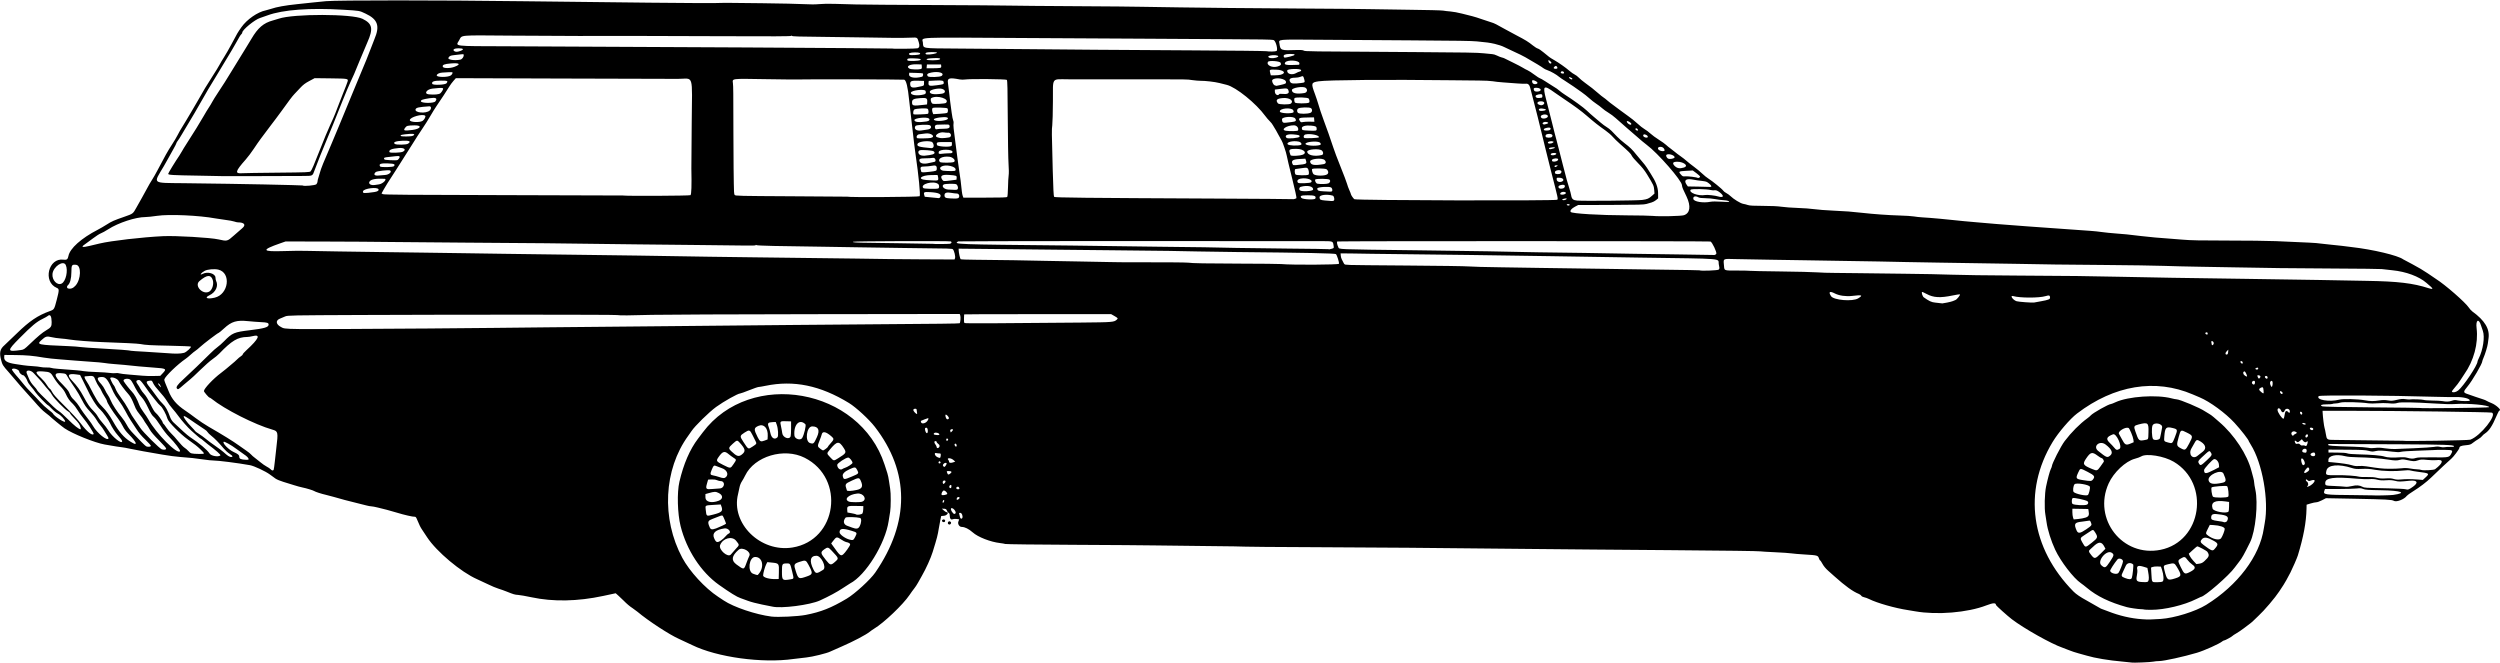 <?xml version="1.0" encoding="UTF-8"?>
<svg version="1.1" viewBox="0 0 4251 1127" xmlns="http://www.w3.org/2000/svg">
<path d="m3624 1126.5c-0.825-0.205-7.575-0.896-15-1.536-22.894-1.974-47.018-5.988-60.5-10.066-3.3-0.998-9.825-2.818-14.5-4.044s-11.65-3.535-15.5-5.132c-3.85-1.597-9.025-3.589-11.5-4.427-18.7-6.331-65.708-32.752-86.14-48.415-6.9-5.2-26.9-23.2-26.9-24.1 0-4.047-4.781-3.88-16.292 0.568-32.015 12.373-83.86 16.693-121.21 10.098-4.4-0.777-9.8-1.681-12-2.009-21.788-3.248-52.668-12.028-66.252-18.836-2.611-1.309-6.43-2.685-8.486-3.059-2.058-0.374-4.176-1.498-4.712-2.499-0.536-1.001-2.454-2.42-4.262-3.153-10.214-4.143-22.791-13.211-41.346-29.811-2.232-1.997-7.038-6.277-10.681-9.511-4.193-3.724-7.77-8.034-9.751-11.75-1.72-3.228-3.517-5.869-3.992-5.869s-1.385-1.578-2.021-3.508c-1.651-5.004-2.703-5.3-23.114-6.511-10.111-0.6-20.858-1.499-23.883-1.998-3.025-0.499-15.625-1.366-28-1.926-12.375-0.56-23.537-1.232-24.805-1.492-2.658-0.545-57.682-1.276-154.2-2.048-37.125-0.297-95.175-0.762-129-1.034-33.825-0.272-82.2-0.72-107.5-0.997s-71.425-0.728-102.5-1.003c-31.075-0.275-78.1-0.735-104.5-1.023-26.4-0.287-99.447-0.729-162.33-0.981-62.88-0.252-114.65-0.658-115.05-0.903-0.396-0.245-30.399-0.711-66.673-1.036-36.274-0.325-76.158-0.806-88.632-1.069-12.473-0.263-73.898-0.72-136.5-1.016-62.602-0.296-115.17-0.935-116.82-1.419-1.65-0.484-5.642-1.18-8.871-1.546-16.363-1.856-37.773-10.216-46.584-18.189-6.5-5.77-13.4-9.26-18.6-9.26-4.346 0-7.507-5.415-5.602-9.597 0.626-1.373 1.138-2.673 1.138-2.889 0-1.073-9.004-1.583-10.816-0.613-2.926 1.566-5.184-1.02-5.184-5.938 0-2.824-0.53-4.177-1.932-4.928-1.063-0.569-2.248-2.047-2.635-3.285-0.897-2.875-2.219-3.717-5.863-3.736l-3-0.02 3.4 3c1.848 1.65 3.984 3 4.747 3 4.555 0 0.656 5.51-4.247 6l-5 0.5-1.288 6c-0.709 3.3-1.913 9.825-2.675 14.5-2.116 12.973-2.833 15.744-10.479 40.5-3.253 10.534-11.302 28.343-18.344 40.587-1.767 3.073-4.728 8.34-6.578 11.704-1.851 3.365-4.776 7.825-6.5 9.913-1.724 2.088-5.304 7.034-7.955 10.993-10.871 16.232-43.767 47.566-60.18 57.323-2.2 1.308-5.575 3.674-7.5 5.259-6.027 4.96-27.697 16.384-46.977 24.765-10.188 4.428-19.207 8.419-20.043 8.869-5.163 2.777-31.075 9.179-40.716 10.06-5.92 0.541-15.714 1.695-21.764 2.564-53.295 7.659-130.03-2.862-172.5-23.653-6.875-3.365-16.816-8.013-22.091-10.328-16.181-7.102-52.485-30.813-70.909-46.313-1.925-1.619-5.495-4.249-7.932-5.843-5.211-3.408-9.867-7.323-15.494-13.029-2.24-2.272-6.198-6.029-8.794-8.35l-4.72-4.219-21.28 4.567c-43.597 9.357-85.292 10.126-121.98 2.248-9.185-1.972-19.31-3.754-22.5-3.959-5.938-0.382-7.664-0.885-19.8-5.768-3.85-1.549-10.15-3.786-14-4.971s-11.275-4.271-16.5-6.859-14-6.679-19.5-9.093c-27.504-12.071-69.16-47.014-85.152-71.43-3.615-5.52-7.353-11.161-8.306-12.536-2.74-3.954-5.275-8.983-8.065-16-2.036-5.121-2.997-6.454-4.531-6.283-2.851 0.318-18.45-3.228-29.947-6.807-5.5-1.712-13.375-3.956-17.5-4.987s-11.163-2.784-15.641-3.898c-4.478-1.114-9.428-2.031-11-2.037-1.573-7e-3 -5.334-0.697-8.359-1.534-3.025-0.837-10-2.584-15.5-3.883-11.99-2.831-30.362-7.715-40-10.634-3.85-1.166-9.925-2.764-13.5-3.552-6.898-1.519-17.831-5.054-19.5-6.304-1.595-1.195-13.454-4.823-20-6.119-3.3-0.653-9.825-2.435-14.5-3.96-4.675-1.524-12.775-4.033-18-5.574s-11.3-4.088-13.5-5.659-6.475-4.686-9.5-6.923c-7.421-5.487-26.827-14.562-33.824-15.816-20.628-3.7-54.294-7.995-62.676-7.997-2.75-6e-4 -9.275-0.661-14.5-1.467-12.916-1.993-28.204-3.646-42-4.54-6.325-0.41-19.6-2.174-29.5-3.92s-24.525-4.29-32.5-5.654c-7.975-1.364-18.325-3.356-23-4.427s-10.975-2.212-14-2.536c-5.024-0.538-10.339-1.39-29-4.647-16.619-2.901-54.448-18.168-68.146-27.502-4.25-2.81-23.586-18.81-25.87-21.31-0.275-0.31-3.2-2.61-6.5-5.13-5.381-4.11-10.217-9.02-19.531-19.83-1.659-1.92-7.931-8.91-13.938-15.52-6.008-6.61-13.207-14.86-15.998-18.34s-8.617-10.28-12.947-15.11c-10.133-11.3-10.895-12.53-13.159-21.24-3.165-12.19-1.777-18.24 5.666-24.7 2.149-1.87 11.708-11.01 21.242-20.32 21.383-20.88 35.387-30.34 55.96-37.79 7.526-2.727 7.532-2.737 11.835-19.338 4.321-16.674 4.331-18.336 0.12-20.121-24.349-10.319-14.306-51.876 11.598-47.991 5.203 0.78 7.076-0.646 8.114-6.175 2.428-12.94 21.725-30.224 50.06-44.835 3.838-1.979 10.579-5.896 14.979-8.704 8.76-5.59 11.996-7.018 30.346-13.391 14.444-5.017 14.443-5.016 20.021-15.137 2.361-4.283 6.742-12.062 9.736-17.287s7.068-12.65 9.054-16.5 5.516-9.925 7.845-13.5 6.575-11 9.435-16.5c11.46-22.036 18.441-34.446 24.471-43.5 3.479-5.225 8.021-12.875 10.091-17 2.071-4.125 4.993-9.3 6.495-11.5s5.055-8.05 7.897-13 6.85-11.7 8.907-15c2.057-3.3 6.393-10.725 9.635-16.5 10.25-18.256 16.749-29.09 26.096-43.5 4.995-7.7 10.273-16.315 11.731-19.145 1.457-2.83 5.063-8.905 8.012-13.5 2.94-4.6 8.46-14.21 12.25-21.36 10.55-19.906 10.57-19.939 17.14-29.31 9.28-13.229 27.62-25.93 41.33-28.617 1.925-0.377 5.975-1.527 9-2.554 9.744-3.31 24.029-5.88 44.5-8.005 11-1.142 23.825-2.506 28.5-3.03 4.675-0.524 13.95-1.448 20.611-2.054 19.77-1.796 194.35-1.74 334.89 0.109 155.05 2.04 309.67 3.519 326 3.119 19.791-0.485 18.178-0.49 80.5 0.261 31.075 0.375 63.476 1.093 72.003 1.596 9.709 0.573 18.866 0.554 24.5-0.048 4.948-0.529 16.647-0.747 25.997-0.484s26.225 0.729 37.5 1.036c11.275 0.307 70.225 0.759 131 1.005s118.82 0.67 129 0.943c10.175 0.272 61.475 0.726 114 1.009 52.525 0.282 102.7 0.744 111.5 1.025 8.8 0.281 38.725 0.746 66.5 1.033 27.775 0.287 64.675 0.731 82 0.986s74.7 0.699 127.5 0.986 102.75 0.735 111 0.995 38.85 0.729 68 1.041c29.15 0.312 55.025 0.964 57.5 1.448 2.475 0.484 8.1 1.146 12.5 1.472 4.4 0.325 13.175 1.938 19.5 3.584s14.2 3.633 17.5 4.415 11.175 3.268 17.5 5.525 13.219 4.542 15.319 5.079c3.883 0.993 9.615 3.852 22.181 11.062 3.85 2.209 12.85 7.063 20 10.786 15.533 8.089 20.363 11.064 28.083 17.304 3.21 2.594 7.032 4.979 8.493 5.3 1.461 0.321 5.705 3.148 9.432 6.283 9.757 8.209 10.804 8.971 17.891 13.031 8.383 4.803 19.733 12.79 26.602 18.721 3.025 2.612 6.944 5.355 8.71 6.095 1.765 0.74 4.933 3.14 7.04 5.332s6.824 6.132 10.483 8.754c9.092 6.515 15.809 11.814 22.709 17.917 3.203 2.833 7.113 5.961 8.691 6.952 1.577 0.991 4.673 3.422 6.879 5.401s6.706 5.489 10 7.798 8.238 6.002 10.988 8.204c2.75 2.202 8.975 6.739 13.833 10.081 4.858 3.342 12.058 9.12 16 12.839 3.942 3.719 9.417 8.028 12.167 9.575 2.75 1.547 7.25 4.925 10 7.506s9.137 7.279 14.194 10.438c5.056 3.159 10.682 7.176 12.5 8.926 1.819 1.75 4.881 4.265 6.806 5.588 1.925 1.323 5.374 4.011 7.664 5.974 2.29 1.962 6.781 5.368 9.981 7.568s7.851 5.833 10.336 8.073c2.486 2.24 8.119 6.702 12.519 9.916 4.4 3.214 10.7 8.432 14 11.596 3.3 3.164 8.091 7.027 10.647 8.584 6.319 3.85 23.574 17.894 25.11 20.438 0.684 1.133 3.044 2.985 5.244 4.115 2.2 1.131 5.35 3.394 7 5.028 5.336 5.287 17.118 12.509 21.657 13.276 2.374 0.401 6.066 1.347 8.205 2.101 2.828 0.998 9.787 1.377 25.513 1.391 13.8 0.012 25.243 0.554 31.624 1.497 5.5 0.813 17.875 1.722 27.5 2.02 9.625 0.298 22.225 1.231 28 2.074 5.775 0.842 20.175 1.962 32 2.487 21.403 0.951 31.91 1.752 50 3.809 18.939 2.154 44.891 4.005 63 4.492 10.175 0.274 21.2 0.994 24.5 1.6 3.3 0.606 9.825 1.313 14.5 1.572 4.675 0.259 10.525 0.66 13 0.89 2.475 0.231 10.125 0.888 17 1.461 6.875 0.573 16.1 1.497 20.5 2.053 4.4 0.556 13.4 1.474 20 2.039s16.275 1.425 21.5 1.91c21.535 2 38.041 3.323 88 7.057 48.239 3.605 83.591 6.124 106.5 7.59 4.95 0.317 13.275 1.198 18.5 1.96 5.225 0.761 16.25 1.873 24.5 2.471 14.826 1.075 18.026 1.402 42.5 4.346 13.419 1.614 34.147 3.51 45.5 4.16 3.85 0.221 15.036 1.105 24.858 1.966 13.741 1.204 31.26 1.556 76 1.526 31.978-0.021 69.167 0.428 82.642 0.999 57.64 2.44 68.819 3.032 74.5 3.944 3.3 0.53 11.625 1.442 18.5 2.026 6.875 0.584 15.425 1.483 19 1.998 3.575 0.514 11 1.443 16.5 2.064 36.32 4.098 79.265 14.309 88 20.923 0.55 0.416 7.642 4.189 15.759 8.383 8.117 4.194 19.818 11.138 26 15.43 6.183 4.292 12.591 8.652 14.241 9.688 15.284 9.601 49.61 39.538 55.532 48.432 1.606 2.412 4.233 5.337 5.836 6.5 21.472 15.569 30.062 29.807 27.73 45.963-0.33 2.283-0.843 6.177-1.141 8.652-0.603 5.012-4.625 18.208-7.552 24.777-1.048 2.352-1.907 4.827-1.908 5.5-0.01 4.07-17.148 33.328-25.092 42.837-7.146 8.553-7.366 10.184-1.655 12.283 6.901 2.536 24.972 8.706 28.685 9.793 1.889 0.553 4.407 1.643 5.595 2.422 1.188 0.779 4.879 2.481 8.202 3.783 7.839 3.072 18.002 12.605 13.439 12.605-0.456 0-1.77 2.138-2.921 4.75-6.587 14.954-8.578 18.935-12.295 24.59-2.456 3.736-5.847 7.347-8.437 8.986-2.382 1.507-5.044 3.829-5.917 5.16-0.873 1.331-3.727 3.644-6.344 5.139-2.617 1.495-6.72 4.287-9.119 6.205-3.859 3.085-5.265 3.566-12.215 4.177-7.833 0.689-10.924 1.998-10.924 4.625 0 1.915-10.306 15.684-13.716 18.326-2.729 2.114-23.098 21.171-34.247 32.042-7.5 7.313-19.442 16.41-30.812 23.472-5.101 3.168-9.854 6.588-10.563 7.6-4.099 5.852-17.762 11.166-21.948 8.537-3.255-2.045-13.002-2.569-66.899-3.599l-48.684-0.93-6.638 3.46c-3.651 1.903-7.998 3.46-9.661 3.46-1.662 0-6.072 0.926-9.8 2.059l-6.778 2.059-0.139 6.691c-0.481 23.185-5.113 48.162-14.779 79.691-1.289 4.206-9.197 22.404-12.558 28.899-4.89 9.451-9.531 17.776-11.763 21.101-1.477 2.2-4.724 7.15-7.216 11-6.861 10.6-25.962 33.043-35.387 41.579-3.175 2.875-6.704 6.274-7.843 7.553-1.139 1.279-3.725 3.573-5.747 5.097-2.022 1.524-7.044 5.332-11.16 8.462-4.116 3.13-9.999 7.11-13.073 8.845-3.074 1.735-5.834 3.551-6.134 4.035-0.796 1.288-12.919 7.929-14.474 7.929-0.729 0-2.036 0.629-2.904 1.397-4.535 4.013-30.597 15.749-43.407 19.545-22.796 6.756-56.015 14.049-64.138 14.081-3.319 0.013-7.834 0.452-10.034 0.975-4.052 0.964-34.74 2.223-37.5 1.539zm50.307-74.072c23.028-1.516 58.903-12.648 77.102-23.925 53.74-33.299 91.106-82.885 97.997-130.04 0.322-2.2 1.01-6.25 1.529-9 7.288-38.569-3.926-101.8-23.636-133.27-1.815-2.898-3.3-5.441-3.3-5.649 0-2.299-13.091-19.179-24.469-31.551-15.303-16.64-41.808-36.031-59.259-43.356-3.174-1.332-8.472-3.576-11.772-4.986-63.717-27.22-133.36-15.736-196.63 32.425-11.926 9.078-31.736 32.153-41.574 48.425-50.896 84.182-37.375 180.7 35.655 254.52 4.267 4.313 11.65 9.328 22.045 14.974 6.325 3.436 14.302 7.983 17.726 10.105 3.424 2.122 6.477 3.859 6.784 3.859s5.606 1.985 11.774 4.411c19.455 7.652 39.176 12.239 58.216 13.542 10.774 0.738 13.934 0.689 31.807-0.487zm-28.508-16c-0.294-0.294-2.731-0.557-5.417-0.586-4.519-0.048-19.256-2.187-23.883-3.466-29.351-8.115-50.809-18.482-67.903-32.805-3.353-2.81-7.953-6.368-10.221-7.908-12.589-8.543-34.405-36.949-43.737-56.946-7.004-15.01-12.891-33.749-14.648-46.627-0.572-4.196-1.484-10.103-2.026-13.128-1.903-10.619-1.29-35.819 1.156-47.5 2.745-13.109 6.314-26.355 8.007-29.71 1.03-2.041 1.872-4.242 1.872-4.892 0-4.226 15.232-34.182 21.739-42.755 11.594-15.274 25.783-29.518 38.761-38.914 2.2-1.593 4.657-3.693 5.46-4.668 3.448-4.185 30.745-19.562 34.726-19.562 0.599 0 3.952-1.329 7.452-2.954 21.647-10.052 70.354-13.377 95.862-6.543 3.025 0.81 6.481 1.479 7.681 1.485 5.692 0.031 40.727 14.795 48.819 20.573 1.65 1.178 4.575 2.944 6.5 3.924 1.925 0.98 5.525 3.562 8 5.739s6.699 5.828 9.386 8.116c25.701 21.882 48.054 55.875 55.091 83.78 0.746 2.959 2.064 7.855 2.928 10.88 0.864 3.025 1.577 6.873 1.583 8.551 0.01 1.678 0.902 7.078 1.99 12 5.066 22.919 0.31 70.833-8.88 89.449-10.403 21.075-13.749 27.043-18.503 33-2.853 3.575-6.285 8.075-7.627 10-9.16 13.141-51.633 50-57.615 50-0.284 0-3.742 1.629-7.685 3.62-20.584 10.393-53.876 18.363-76.752 18.374-6.371 0-11.824-0.234-12.117-0.528zm7.165-48.4c1.33-2.485 1.226-7.92-0.304-15.937l-1.216-6.371-5.973-1.864c-9.951-3.106-12.863-1.706-11.14 5.356 0.302 1.238-0.029 5.288-0.735 9.001-1.924 10.117-0.656 11.333 12.118 11.613 5.204 0.114 6.383-0.178 7.25-1.798zm24.498 0.585c2.226-1.627 1.618-11.349-1.249-19.989l-1.8-5.1-5.568-0.294c-3.062-0.162-6.843 0.19-8.401 0.783l-2.833 1.077 0.618 10.8c0.847 14.797 0.397 14.135 9.6 14.135 4.884 0 8.377-0.493 9.546-1.349zm21.541-5.212c10.833-3.422 11.057-5.309 2.338-19.689-3.938-6.495-4.609-6.69-14.734-4.271-8.024 1.917-8.186 2.183-6.178 10.176 4.344 17.294 5.275 17.985 18.575 13.784zm-74.046-0.827c1.345-3.539 3.214-21.848 2.317-22.695-4.281-4.044-10.599-2.854-12.708 2.392-0.926 2.305-2.995 6.776-4.596 9.936-3.551 7.008-3.193 8.143 3.373 10.668 7.198 2.768 10.479 2.683 11.614-0.301zm-22.8-8.3c2.019-2.327 7.792-16.914 7.792-19.688 0-4.031-6.909-6.404-9.474-3.255-5.865 7.203-12.642 17.857-12.352 19.415 0.772 4.139 11.224 6.766 14.034 3.527zm121.58-1.642c9.496-4.816 10.58-8.167 4.078-12.604-2.714-1.852-6.492-5.535-8.396-8.185-3.99-5.553-5.006-5.758-11.037-2.224-5.455 3.197-5.472 3.956-0.331 14.501 6.086 12.481 6.942 12.946 15.686 8.512zm-136.04-17.494c7.116-10.671 7.433-12.142 3.26-15.114-8.739-6.223-25.808 14.186-17.766 21.242 6.028 5.29 7.232 4.781 14.507-6.129zm160.69-0.977c8.216-7.597 8.941-9.865 5.048-15.806-1.217-1.857-15.186-9.353-17.372-9.322-0.335 5e-3 -3.681 2.817-7.435 6.25l-6.826 6.241 1.504 3.5c0.827 1.925 3.734 5.898 6.459 8.829l4.955 5.329 4.867-0.692c3.645-0.518 5.854-1.605 8.8-4.329zm-176.22-13.05 7.924-7.913-1.687-3.337c-4.77-9.431-9.954-9.411-19.56 0.077-0.884 0.873-2.796 2.596-4.25 3.83-3.519 2.986-3.361 4.094 1.442 10.126 5.489 6.894 6.641 6.695 16.132-2.783zm101.7-6.21c70.239-14.214 84.966-112.54 22.421-149.7-16.54-9.826-46.865-14.707-55.643-8.955-1.449 0.949-6.154 2.665-10.456 3.813-16.007 4.271-36.099 23.164-44.624 41.961-27.481 60.591 23.657 125.96 88.302 112.88zm91.641-1.132c6.853-7.749 6.738-9.531-0.899-13.923-10.889-6.263-16.604-7.159-20.29-3.181-3.563 3.845-3.067 5.705 2.67 10.01 13.476 10.113 15.249 10.792 18.519 7.094zm-208.6-10.96c10.415-8.171 10.8-9.394 5.571-17.679-3.087-4.889-3.53-4.95-8.904-1.211-2.29 1.593-6.751 4.512-9.914 6.488-6.541 4.085-6.813 5.092-3.111 11.528 5.687 9.888 4.92 9.847 16.358 0.874zm219.87-7.593c2.458-3.452 6.136-12.934 6.137-15.821 7e-4 -3.169-8.379-5.999-19.445-6.566l-5.946-0.305-3.239 6.5c-4.09 8.208-4.088 8.35 0.187 11.611 8.422 6.423 19.391 8.677 22.306 4.582zm-229.8-14.84c10.032-6.854 10.366-7.323 8.467-11.867-1.401-3.352-1.823-3.648-4.308-3.019-1.515 0.383-6.234 1.05-10.486 1.482-13.099 1.33-14.574 3.607-9.666 14.921 2.46 5.672 5.958 5.34 15.993-1.516zm239.87-14.299c3.494-6.528 1.043-9.309-9.656-10.958-14.367-2.214-17.308-1.315-17.308 5.291 0 3.332 1.903 4.218 12.04 5.606 4.651 0.637 8.645 1.346 8.875 1.576 1.172 1.172 5.144 0.177 6.05-1.516zm-240.5-5.97c5.42-1.855 6.454-4.2 5.078-11.524l-0.576-3.067-27.002-0.476v5.839c0 3.211 0.51 7.303 1.134 9.093l1.134 3.254 7.616-0.704c4.189-0.387 9.866-1.474 12.616-2.415zm242.95-10.163c0.523-0.511 0.973-4.417 1-8.679l0.05-7.75-6-0.84c-18.34-2.567-25.476 1.387-22.041 12.211 1.544 4.864 23.066 8.897 26.991 5.058zm-240.38-11.964c2.188-1.171 2.563-4.261 0.684-5.632-3.085-2.25-23.705-6.615-25.238-5.343-1.834 1.522-2.017 8.354-0.262 9.78 2.745 2.228 21.222 3.118 24.816 1.195zm239.96-13.496c1.457-1.756-0.048-15.891-1.888-17.731-1.348-1.348-24.742 0.466-26.317 2.041-1.363 1.363 0.366 13.537 2.244 15.799 1.771 2.135 24.178 2.04 25.962-0.109zm-238.7-2.72c1.813-1.346 4.312-11.71 3.397-14.093-1.393-3.63-23.024-7.189-25.944-4.269-2.285 2.285-3.359 11.436-1.554 13.241 3.355 3.355 21.334 7.175 24.101 5.121zm228.87-20.893c6.687-1.46 6.979-3.973 1.793-15.479-3.761-8.346-27.506 2.336-25.342 11.401 1.494 6.258 8.225 7.424 23.548 4.079zm-220.2-5.553c3.973-5.051 2.657-6.945-8.975-12.911-13.016-6.677-12.454-6.713-16.032 1.018-4.732 10.224-4.183 11.093 8.22 13.024 13.038 2.03 14.371 1.94 16.787-1.131zm205.5-16.14 9-4.67-0.3-4.5c-0.309-5.073-4.926-10.153-8.403-9.243-2.75 0.719-16.823 16.105-16.823 18.392 0 7.084 2.838 7.089 16.475 0.026zm-192.81-5.868c2.661-3.681 5.211-7.305 5.668-8.054 0.973-1.595-1.732-6.253-3.63-6.253-0.69 0-3.601-1.764-6.469-3.919-9.525-7.157-12.27-6.551-19.676 4.339-6.683 9.827-5.653 11.649 10.288 18.206 7.985 3.284 8.424 3.147 13.82-4.319zm180.66-10.428c9.153-8.569 9.635-9.484 7.06-13.414-2.511-3.833-2.039-4.089-15.556 8.437-6.16 5.709-6.782 7.292-4.272 10.875 2.355 3.362 3.384 2.886 12.768-5.899zm-164.27-8.046c5.665-4.553 3.113-10.863-7.692-19.022-9.996-7.547-22.228 3.144-12.521 10.944 14.312 11.501 15.408 11.939 20.214 8.078zm148.76 0.187c2.026-1.639 6.045-4.8 8.933-7.023 7.532-5.801 4.545-13.491-7.47-19.23-2.736-1.307-4.202-0.253-6.864 4.939-1.054 2.054-3.153 5.749-4.665 8.211-6.256 10.183 1.385 20.13 10.067 13.104zm-132.72-11.736c5.376-3.176-5.171-27.004-10.969-24.78-10.965 4.208-12.482 7.889-5.877 14.262 2.888 2.786 6.532 6.678 8.098 8.649 3.206 4.033 4.584 4.328 8.747 1.868zm118.55-9.186c6.709-12.605 6.588-13.19-3.811-18.398-10.615-5.316-10.536-5.355-13.924 6.822-4.162 14.962-3.99 15.815 4.022 20.024 6.861 3.605 7.511 3.204 13.713-8.449zm-99.102-0.118 4.711-2.019-0.505-4.477c-0.535-4.747-6.548-19.193-8.263-19.851-5.546-2.128-18.779 6.109-16.285 10.137 0.929 1.501 3.096 5.429 4.816 8.729 5.401 10.366 6.998 11.136 15.526 7.481zm74.683-10.429c5.146-13.262 5.052-13.621-4.141-15.846-10.793-2.612-12.607-0.74-13.759 14.203-0.673 8.723-0.766 8.571 6.472 10.567 7.122 1.964 7.237 1.874 11.428-8.924zm-50.438 4.532c5.609-1.085 5.226-0.181 5.602-13.198 0.468-16.208-0.82-17.227-16.644-13.172-8.155 2.09-8.658 3.102-5.737 11.552 5.81 16.809 5.931 16.915 16.779 14.818zm25.2-3.06c0.641-2.325 2.564-12.024 3.601-18.161 1.131-6.696-13.68-9.646-16.35-3.257-1.72 4.117-1.219 18.983 0.766 22.718 1.616 3.04 11.069 2.014 11.983-1.3zm-2302.9 300.6c25.832-4.951 43.674-12.022 69.838-27.676 14.034-8.397 40.262-32.401 48.508-44.396 58.9-85.674 58.639-170.99-0.758-247.79-9.911-12.815-32.002-33.162-43.926-40.457-48.88-29.904-94.021-39.202-142-29.247-5.225 1.084-10.517 1.977-11.759 1.984-1.243 7e-3 -8.427 2.488-15.964 5.513-7.538 3.025-14.446 5.5-15.351 5.5-3.827 0-27.964 13.547-40.925 22.97-11.922 8.667-36.401 32.686-41.815 41.03-0.892 1.375-3.406 4.955-5.587 7.956-41.755 57.452-45.797 140.97-10.045 207.54 12.396 23.082 38.441 51.404 60.867 66.186 3.894 2.567 8.244 5.446 9.666 6.399 16.742 11.213 54.395 23.903 80.914 27.27 11.142 1.415 44.821-0.192 58.338-2.783zm-56.838-14.183c-1.1-0.268-8.905-1.829-17.346-3.467-8.44-1.639-19.24-4.485-24-6.325-4.76-1.84-10.454-3.914-12.654-4.609-5.806-1.833-17.719-9.175-36.5-22.496-30.611-21.712-55.129-59.219-65.365-99.992-5.304-21.127-6.256-57.145-1.993-75.391 7.097-30.378 17.651-54.786 31.687-73.28 3.394-4.472 7.071-9.329 8.171-10.793 81.212-108.11 266.89-75.08 309.01 54.964 1.514 4.675 3.614 11.144 4.666 14.376 1.052 3.232 2.362 9.532 2.911 14s1.43 10.296 1.958 12.95c1.257 6.328 1.232 31.528-0.038 38.614-0.548 3.058-1.706 10.285-2.573 16.06-5.784 38.526-39.11 92.385-65.626 106.06-1.267 0.653-6.804 4.219-12.304 7.924-9.55 6.433-23.912 14.182-38.97 21.026-17.07 7.759-66.052 14.033-81.03 10.379zm30.76-46.292c6.38-1.05 6.228-0.408 3.128-13.245-3.24-13.416-3.506-13.852-8.445-13.852-8.673 0-8.943 0.42-8.943 13.926 0 14.91 0.559 15.427 14.26 13.172zm-19.5-11.11c0.449-16.167 0.44-16.18-12.473-17.471l-7.181-0.718-1.954 3.845c-2.172 4.274-5.184 15.226-5.184 18.848 0 3.458 10.919 6.508 22 6.144l4.5-0.148 0.292-10.5zm47.874 6.026c10.045-3.53 10.255-5.127 2.57-19.526-4.428-8.296-5.131-8.531-15.327-5.117-9.657 3.234-10.133 4.4-6.41 15.705 4.528 13.749 4.937 13.94 19.167 8.938zm-82.5-3.78c10.529-11.833 7.075-29.383-5.747-29.202-10.443 0.147-13.425 25.027-3.418 28.516 8.036 2.802 7.33 2.749 9.165 0.686zm109.99-7.403c6.2-3.98-3.3-23.85-11.4-23.85-10.631 0-12.555 8.643-5.179 23.267 3.898 7.729 5.393 7.782 16.615 0.581zm-130.55-11.354c1.792-4.946 4.031-10.483 4.975-12.304 3.618-6.981-11.904-15.891-18.165-10.428-12.012 10.482-13.14 18.114-3.701 25.036 12.739 9.342 12.667 9.352 16.891-2.304zm150.77-2.241c6.652-5.934 6.78-5.52-5.868-19.013-5.686-6.065-6.85-6.281-12.354-2.294-7.039 5.099-6.843 6.385 2.847 18.578 7.014 8.826 8.287 9.052 15.375 2.729zm-177.1-12.51c1.378-1.788 5.024-5.95 8.104-9.25 6.702-7.183 6.668-6.533 0.731-14-6.899-8.678-22.645-4.422-27.219 7.356-3.032 7.807 13.561 22.151 18.384 15.894zm190.84-0.035c3.029-2.307 11.897-14.823 11.897-16.79 0-1.976-2.157-3.29-7.135-4.347-1.449-0.308-4.875-2.067-7.614-3.91-8.148-5.483-8.533-5.41-14.804 2.812l-2.7 3.539 2.654 3.74c12.15 17.122 13.433 18.206 17.702 14.956zm-86.191-11.771c76.187-12.362 90.483-117.34 20.777-152.57-35.014-17.698-85.461-2.608-101.26 30.29-1.542 3.211-4.094 7.755-5.672 10.098-1.608 2.388-3.328 6.782-3.914 10-0.576 3.157-1.676 8.245-2.445 11.306-12.544 49.913 38.139 99.701 92.513 90.879zm-121.44-12.03c2.514-1.697 5.98-4.838 7.702-6.981s3.962-4.16 4.979-4.482c6.011-1.908-0.135-9.981-6.834-8.977-15.154 2.272-21.284 7.883-17.78 16.27 3.323 7.953 5.302 8.644 11.933 4.169zm228.08-6.006c3.654-7.211 3.507-7.466-5.969-10.356-15.568-4.749-20.578-4.148-20.578 2.468 0 3.707 9.169 10.445 16.994 12.489 5.865 1.532 6.632 1.163 9.552-4.6zm-236.5-14.45c4.642-1.635 16.876-7.401 16.876-7.953 0-1.259-4.558-12.265-5.52-13.328-0.984-1.088-2.241-0.895-7.088 1.087-3.241 1.325-8.03 3.195-10.644 4.156-6.793 2.497-7.972 4.538-6.015 10.421 2.611 7.849 4.117 8.532 12.391 5.617zm244.07-3.582c3.217-6.223 3.562-13.444 0.68-14.214-5.834-1.558-23.388-1.951-24.539-0.55-4.732 5.765-3.608 11.618 2.667 13.892 1.925 0.698 5.75 2.103 8.5 3.122 7.311 2.711 10.411 2.161 12.691-2.251zm-249.2-19.82c15.226-3.877 17.254-6 13.974-14.629l-1.026-2.699-11.6 0.714c-15.38 0.947-14.714 0.565-13.898 7.954 1.328 12.031 0.784 11.656 12.551 8.659zm254.09-2.227c0.638-1.192 1.216-4.455 1.285-7.25l0.1-5.08-12.732-0.219c-14.376-0.247-15.19 0.17-14.576 7.458l0.308 3.654 6.877 1.264c3.782 0.695 7.12 1.507 7.417 1.803 1.672 1.672 10.186 0.445 11.296-1.628zm-0.655-19.808c9.296-3.534 2.464-15.013-8.241-13.844-14.98 1.636-23.458 9.973-14 13.767 3.097 1.242 19.03 1.297 22.24 0.076zm-243.81-1.626c7.453-2.846 7.571-9.252 0.237-12.967-5.523-2.799-7.222-2.785-17.614 0.145l-5.25 1.48v5.805c0 7.677 10.375 10.216 22.626 5.537zm234.64-18.308c9.402-2.043 11.158-6.157 6.763-15.841-2.459-5.418-3.578-5.41-15.401 0.115-11.677 5.457-11.758 5.622-8.062 16.504 0.51 1.502 7.764 1.164 16.701-0.779zm-233.28-2.544c8.9-0.22 10.5-12.54 1.6-12.54-1.263 0-3.963-0.696-6-1.548-2.282-0.953-5.879-1.433-9.37-1.25l-5.667 0.297-1.967 6.856c-2.633 9.176-1.575 10.189 9.463 9.068 4.125-0.419 9.52-0.814 11.988-0.877zm225.1-20.28c11.835-4.927 12.071-5.217 8.993-11.044-2.914-5.517-3.709-5.592-13.244-1.248-8.26 3.764-12.249 7.899-11.294 11.706 1.564 6.232 1.947 6.246 15.544 0.585zm-213.99 0.725c4.671-4.671 1.291-12.009-6.824-14.817-3.127-1.082-7.284-2.657-9.238-3.501-4.524-1.954-5.171-1.486-8.325 6.023-3.14 7.476-2.745 8.903 2.695 9.747 2.3 0.357 6.658 1.514 9.683 2.571 7.053 2.464 9.527 2.46 12.01-0.023zm197.52-13.355c1.085-0.751 3.098-1.693 4.473-2.094 4.418-1.288 13-6.913 13-8.519 0-2.903-4.946-9.021-7.286-9.013-4.099 0.015-18.684 9.665-18.702 12.374-0.036 5.462 4.958 9.715 8.515 7.253zm-184.85-8.449c5.29-7.73 5.288-7.552 0.071-10.835-2.337-1.471-6.304-4.402-8.814-6.513-6.593-5.544-10.031-4.373-17.028 5.796-4.153 6.036-3.482 7.081 8.341 12.982 12.553 6.266 12.139 6.3 17.43-1.431zm177.86-9.936c13.987-8.683 14.51-9.625 9.628-17.323-8.063-12.714-11.369-12.324-23.918 2.817-5.304 6.4-5.314 6.251 0.895 12.817 6.118 6.469 5.767 6.425 13.395 1.69zm-163.6-6.5c6.758-5.377 6.086-9.153-3.521-19.787-4.555-5.041-4.643-5.03-12.098 1.621-7.286 6.499-7.539 7.777-2.5 12.595 9.336 8.925 12.63 9.938 18.118 5.571zm142.33-9.386c2.092-1.45 3.804-3.035 3.804-3.522 0-0.487 1.736-2.789 3.858-5.114 6.971-7.639 7.115-8.553 2.038-12.936-9.387-8.103-15.012-9.093-16.376-2.882-0.335 1.525-1.939 6.04-3.564 10.035-3.846 9.451-3.76 10.459 1.195 14.049 5.004 3.625 4.386 3.6 9.046 0.37zm-124.04-4.114c6.931-4.472 7.13-4.853 4.862-9.294-0.971-1.901-3.39-6.719-5.377-10.706-4.262-8.555-5.248-8.84-13.122-3.803-8.464 5.414-8.561 6.157-2.1 15.969 8.748 13.283 7.926 12.874 15.736 7.835zm109.24-15.947c5.452-11.908 2.701-18.229-7.956-18.287-9.647-0.052-12.955 25.565-3.662 28.356 5.892 1.77 6.398 1.331 11.618-10.069zm-88.89 5.801 5-1.895 0.292-5.881c0.656-13.208-6.592-21.191-15.686-17.278-8.092 3.481-8.271 5.823-1.472 19.282 3.847 7.616 5.228 8.288 11.867 5.772zm63.835-4.354c3.202-5.218 7.118-21.726 5.531-23.313-10.051-10.051-20.342 0.432-18.715 19.063 0.516 5.906 10.243 9.042 13.184 4.25zm-41.983-1.245c1.923-1.923 1.138-14.936-1.296-21.505l-1.668-4.5-5.394 0.236c-7.694 0.336-8.997 1.908-6.657 8.035 0.994 2.601 2.36 7.44 3.035 10.752 1.758 8.617 7.183 11.779 11.98 6.982zm22.423-1.755c0.399-1.238 0.725-7.425 0.725-13.75v-11.5l-8-0.256c-10.88-0.348-11.145-0.106-9.198 8.398 0.864 3.772 1.825 9.063 2.135 11.757 0.893 7.742 12.206 11.964 14.338 5.351zm291.75 139.21c1.638-2.65-0.635-8.963-3.227-8.963-2.166 0-2.427 0.323-1.819 2.25 0.391 1.238 0.944 3.487 1.23 5 0.519 2.743 2.601 3.678 3.816 1.713zm-12.104-7.57c3.222-1.236-1.926-9.393-5.928-9.393-2.251 0-1.216 4.564 1.758 7.75 2.389 2.56 2.089 2.441 4.17 1.643zm-18.584-21.333c0.227-1.551-0.093-2.142-1-1.843-0.734 0.242-1.484 1.467-1.668 2.723-0.227 1.551 0.093 2.142 1 1.843 0.734-0.242 1.484-1.467 1.668-2.723zm24.232-3.095c2.748-1.47 2.521-4.187-0.316-3.784-1.446 0.205-2.364 1.124-2.57 2.57-0.358 2.52 0.092 2.71 2.885 1.215zm-19.099-9.442c0.1-1.94-3.6-5.52-5.6-5.52-2.146 0-4.814 4.986-3.918 7.32 0.624 1.626 9.73-0.067 9.674-1.798zm2458.7 2.05c24.397-3.447 14.193-7.429-20.507-8.003-21.895-0.362-27.187-0.731-30.493-2.124-3.248-1.369-5.316-1.528-11-0.848-3.85 0.461-17.56 0.853-30.468 0.871l-23.468 0.033-0.994 2.803c-2.442 6.886-0.612 7.16 50.397 7.55 17.857 0.137 32.568 0.35 32.692 0.473 0.53 0.53 29.286-0.113 33.84-0.756zm34.25-14.392c9.273-6.772 6.551-11.085-6.16-9.762-16.941 1.764-18.489 1.776-24.806 0.191-4.748-1.191-8.758-1.451-15.355-0.997-6.552 0.451-10.526 0.198-14.929-0.95-4.13-1.077-8.338-1.395-13.5-1.019-4.125 0.3-13.575-7.6e-4 -21-0.668-39.516-3.553-54-1.622-54 7.199 0 4.601-7e-4 4.601 16.5 5.257 6.6 0.262 14.186 0.772 16.857 1.133 3.233 0.437 7.212 0.084 11.903-1.056 7.683-1.867 12.946-1.512 18.095 1.221 3.362 1.784 2.664 1.743 45.145 2.661 13.75 0.297 26.35 0.963 28 1.48 4.093 1.282 5.993 0.61 13.25-4.69zm-2472.3 3.969c0.29-0.469-0.106-1.706-0.88-2.75-1.592-2.147-5.488 0.242-4.088 2.507 0.801 1.297 4.214 1.464 4.968 0.243zm-13.5-4.12c0-2.156-0.389-2.819-1.423-2.423-2.976 1.142-2.99 5.391-0.018 5.391 0.931 0 1.441-1.051 1.441-2.969zm2314.5-4.303c5.785-5.618 4.32-8.227-3.111-5.54-2.785 1.007-3.568 0.931-5.15-0.5-2.292-2.074-3.208-2.137-3.208-0.223 0 0.806 0.9 1.946 2 2.535 2.088 1.117 2.928 7 1 7-0.55 0-1 0.419-1 0.93 0 1.841 5.977-0.812 9.468-4.202zm-2326-1.299c2.192-2.192 1.96-4.429-0.46-4.429-2.241 0-3.5 2.173-2.607 4.5 0.724 1.886 1.118 1.877 3.067-0.071zm2489-6.75c3.85-0.012 10.93 0.295 15.734 0.683l8.734 0.706 4.558-4.201c7.419-6.839 6.814-7.274-13.602-9.772-4.167-0.51-9.358-1.407-11.535-1.993-2.76-0.743-6.522-0.757-12.424-0.044-13.975 1.687-34.977 1.164-47.965-1.194-8.895-1.615-13.984-1.974-22.464-1.587-9.084 0.415-11.999 0.167-17-1.446-22.604-7.29-40.989-5.589-43.339 4.009-2.031 8.294-1.857 8.376 17.25 8.118 14.66-0.198 34.093 1.172 39.054 2.753 1.1 0.351 6.781 0.531 12.624 0.401 7.18-0.159 12.618 0.281 16.776 1.358 4.471 1.159 8.535 1.436 14.876 1.015 6.34-0.421 10.091-0.165 13.724 0.936 3.473 1.052 6.985 1.326 11.5 0.897 3.575-0.34 9.65-0.628 13.5-0.641zm-2479.7-9.24c3.6-2.51 2.8-4.44-1.8-4.44-4.463 0-4.37-0.105-3.025 3.435 1.135 2.985 1.785 3.122 4.802 1.008zm2309.4-4.34c2.083-1.673 2.272-4.417 0.409-5.963-1.044-0.866-2.06-0.217-4.588 2.928-5.282 6.573-2.629 8.5 4.178 3.035zm-3459.7-2.149c0.358-0.58 1.3-7.217 2.093-14.75 0.793-7.533 1.905-17.521 2.471-22.196 3.313-27.348 3.022-28.735-6.598-31.456-29.837-8.441-81.462-34.615-103.5-52.474-1.375-1.114-2.95-2.036-3.5-2.049-1.332-0.03-9.5-9.565-9.5-11.089 0-4.158 15.799-20.936 29-30.795 4.125-3.081 7.95-6.099 8.5-6.706 0.55-0.608 4.375-3.83 8.5-7.161s8.85-7.486 10.5-9.233 4.463-4.082 6.25-5.189 3.25-2.601 3.25-3.322 2.812-3.889 6.25-7.04c21.598-19.8 24.966-27.772 10.074-23.846-2.653 0.7-6.595 1.292-8.76 1.316-16.105 0.181-26.323 6.28-47.564 28.395-2.475 2.577-7.63 6.814-11.456 9.417s-13.276 10.927-21 18.499c-7.724 7.572-15.169 14.538-16.544 15.479-1.375 0.942-6.468 5.209-11.318 9.483-9.442 8.321-9.813 8.523-11.622 6.342-1.929-2.325 0.977-6.53 10.513-15.21 10.334-9.407 35.838-33.864 46.371-44.469 4.156-4.184 9.581-8.984 12.056-10.667 2.475-1.683 7.65-6.281 11.5-10.218 13.633-13.942 16.855-15.314 43.5-18.532 24.918-3.01 32-5.114 32-9.508 0-3.028-2.265-3.77-13-4.259-5.775-0.263-15.45-0.996-21.5-1.629-19.896-2.081-28.38 0.45-41.275 12.31-4.551 4.186-8.688 7.611-9.193 7.611-1.366 0-25.763 18.533-31.532 23.953-2.75 2.584-6.35 5.534-8 6.556-1.65 1.022-5.25 3.946-8 6.497s-6.575 5.71-8.5 7.019c-13.715 9.327-34.938 29.804-36.304 35.029-0.253 0.967 0.432 3.713 1.522 6.102s3.554 8.375 5.476 13.301c5.506 14.113 13.812 23.862 28.805 33.813 3.85 2.555 11.725 8.249 17.5 12.653 5.775 4.404 15.675 10.986 22 14.625 23.52 13.534 41.818 24.859 51.411 31.819 3.899 2.829 9.691 6.894 12.872 9.032 3.18 2.139 6.78 5.067 8 6.508 1.22 1.441 3.793 3.724 5.718 5.074s6.305 4.82 9.734 7.711c3.429 2.891 8.379 6.344 11 7.674s5.623 3.365 6.671 4.525c2.074 2.295 4.104 2.712 5.128 1.054zm3675.3-1.117c14.354-10.874 15.208-17.155 2.098-15.416-2.72 0.361-9.648 0.178-15.397-0.407-9.335-0.95-11.044-0.863-15.995 0.808-5.771 1.948-7.188 1.886-19.955-0.874-4.59-0.992-6.867-1.016-10.264-0.107-5.698 1.524-8.886 1.466-20.338-0.368-12.81-2.052-34.386-3.686-52-3.938-9.511-0.136-16.736-0.773-21-1.852-15.361-3.885-28.5-0.954-28.5 6.358v3.468l7 0.632c15.789 1.425 27.109 3.113 32.852 4.901 4.36 1.357 7.645 1.728 11.614 1.314 3.044-0.318 8.91-0.046 13.035 0.605 21.821 3.443 26.79 3.973 38.618 4.112 7.085 0.084 16.459-0.264 20.831-0.772 5.689-0.661 9.953-0.565 15 0.34 3.878 0.695 9.302 1.319 12.052 1.387 2.75 0.068 5.9 0.534 7 1.036 2.803 1.28 21.327 0.308 23.351-1.225zm-2532.4-6.29c2.108-3.217 2.041-4.535-0.23-4.535-2.964 0-5.717 3.618-4.171 5.481 1.732 2.087 2.525 1.917 4.401-0.946zm2310.5-1.896c1.961-2.363-2.681-11.501-5.087-10.014-1.077 0.666-0.995 3.124 0.255 7.625 1.075 3.873 2.866 4.758 4.832 2.389zm-2319.5-2.44c0.791-1.279-1.043-3.525-2.263-2.771-1.605 0.992-1.368 3.569 0.329 3.569 0.792 0 1.663-0.359 1.934-0.798zm22.31-1.288 2.815-1.086-3.462-2.914c-4.582-3.857-12.039-3.515-8.151 0.373 0.612 0.612 1.113 1.923 1.113 2.913 0 2.1 3.299 2.406 7.685 0.714zm-1198.7-5.16c-0.034-1.901-3.033-5.071-7.478-7.903-2.2-1.402-8.05-5.587-13-9.3-9.108-6.832-20.93-13.451-22.042-12.339-2.35 2.35 8.732 13.654 17.042 17.382 7.395 3.318 9.5 5.078 9.5 7.942 0 3.748 2.741 4.938 12.25 5.318 2.423 0.097 3.742-0.292 3.728-1.1zm3685.3-2.083c2.782-0.969 10.135-1.23 28.658-1.018 27.703 0.317 28.036 0.245 31.693-6.827 2.623-5.072 1.611-5.707-9.291-5.836-14.556-0.172-14.258-0.176-21.801 0.314-3.85 0.25-16.9 0.758-29 1.128-12.1 0.37-23.693 1.174-25.763 1.787-2.839 0.841-6.399 0.789-14.5-0.209-16.909-2.084-23.346-2.295-28.965-0.949-4.497 1.077-6.121 1.011-11.614-0.476-5.324-1.441-11.524-1.758-37.272-1.904l-30.9-0.18v4.976l14.5 0.079c9.347 0.051 15.566 0.533 17.5 1.355 1.851 0.787 8.934 1.407 18.5 1.62 22.167 0.493 39.82 2.008 44.826 3.846 4.572 1.679 14.869 2.127 26.674 1.161 4.67-0.382 8.664-0.098 12 0.856 6.402 1.829 10.081 1.897 14.742 0.274zm-2508.5-4c0.29-3.43 0.125-3.674-2.5-3.686-1.546-8e-3 -3.859-0.294-5.14-0.637-4.115-1.102-2.561 4.711 1.83 6.847 4.597 2.236 5.439 1.871 5.81-2.523zm-1204.3 1.376c0.323-0.523-1.855-2.514-4.841-4.424-2.986-1.91-7.622-6.109-10.304-9.331-7.632-9.171-15.369-17.074-20.898-21.345-2.79-2.156-5.638-4.975-6.328-6.265-0.69-1.29-2.683-3.165-4.427-4.165-1.744-1.001-9.472-6.185-17.172-11.521-15.908-11.023-18.164-12.351-18.915-11.136-0.889 1.438 5.434 10.204 12.638 17.519 3.727 3.785 6.777 7.213 6.777 7.619 0 0.406 2.81 2.484 6.244 4.618 3.434 2.135 8.947 6.142 12.25 8.906 3.303 2.764 8.931 6.988 12.506 9.388 8.321 5.586 15.969 11.472 21.849 16.814 4.519 4.107 9.226 5.579 10.621 3.322zm-20.538-1.688c1.1-1.02-7.12-8.28-21.93-19.36-2.572-1.925-5.99-4.737-7.595-6.25s-3.255-2.75-3.668-2.75-3.342-2.304-6.51-5.12c-3.17-2.82-7.56-6.7-9.76-8.63-5.72-5.02-16.87-17.65-22.28-25.25-2.55-3.575-7-9.146-9.889-12.379-2.889-3.234-7.135-9.048-9.436-12.921-2.301-3.873-7.939-11.056-12.53-15.963-4.793-5.124-9.308-11.048-10.604-13.915-2.229-4.931-2.305-4.986-6.128-4.486-7.352 0.962-7.034 2.292 3.746 15.664 2.439 3.025 6.587 8.65 9.22 12.5s6.838 8.852 9.346 11.115c4.532 4.089 8.72 11.675 12.636 22.885 0.995 2.847 3.317 6.507 5.395 8.5 12.732 12.215 24.146 22.378 28.029 24.956 16.558 10.993 29.498 21.874 33.587 28.244 2.659 4.143 14.926 6.257 18.345 3.161zm3560.5 1.032c1.742-0.668 2.045-3.113 0.659-5.303-1.111-1.755-7.077 0.337-7.077 2.481 0 2.307 3.616 3.897 6.418 2.821zm-3588.5-4.61c0-0.668-2.812-3.855-6.25-7.082-5.55-5.21-9.443-8.25-21.063-16.453-12.798-9.035-33.223-29.773-34.682-35.213-1.968-7.34-8.663-19.657-11.959-22.004-1.664-1.185-5.605-5.614-8.758-9.844-3.153-4.229-6.104-7.954-6.557-8.277-0.454-0.323-2.266-2.641-4.028-5.15-14.94-21.28-15.31-21.65-19.7-20.26-2.644 0.839-2.527 3.119 0.356 6.906 1.296 1.702 3.367 5.119 4.603 7.594s4.191 6.525 6.566 9c2.826 2.945 6.455 8.909 10.502 17.257 4.223 8.711 7.117 13.421 9.126 14.852 3.04 2.16 11.85 14.46 11.85 16.55 0 0.648 0.39 1.327 0.867 1.511 0.477 0.183 2.84 3.276 5.25 6.873s6.268 8.238 8.573 10.312c2.305 2.075 7.456 7.813 11.448 12.751 3.992 4.938 8.856 9.946 10.81 11.128 1.954 1.182 5.026 3.836 6.827 5.898 3.619 4.142 4.818 4.456 17.975 4.711 5.895 0.114 8.25-0.187 8.25-1.055zm3575.3-2.881c0.8-3.059-0.224-4.904-2.722-4.904-4.476 0-6.519 5.49-2.343 6.294 4.175 0.804 4.516 0.711 5.065-1.391zm-3615.9-0.72c1.017-1.646-8.698-14.367-18.613-24.37-4.391-4.431-10.198-11.965-14.651-19.01-4.057-6.419-9.101-13.056-11.209-14.75-2.913-2.341-5.274-6.094-9.84-15.639-4.103-8.576-7.579-14.279-10.964-17.982-4.856-5.313-8.572-11.19-14.327-22.656-1.58-3.148-3.853-6.411-5.051-7.25-4.449-3.116-13.319-0.98-11.132 2.681 2.4 4.017 9.404 12.956 13.552 17.294 4.718 4.935 9.106 12.769 13.039 23.28 1.108 2.962 4.316 8.386 7.128 12.053 2.812 3.667 6.479 9.157 8.147 12.2 13.145 23.973 49.813 60.796 53.921 54.149zm-23.6-4.298c0.186-0.977-4.604-6.512-12.117-14-8.161-8.135-13.558-14.442-15.729-18.384-1.818-3.3-4.511-7.575-5.986-9.5s-3.475-5.051-4.446-6.947c-0.971-1.896-4.032-6.171-6.803-9.5s-5.794-7.853-6.718-10.053c-0.924-2.2-3.198-7.6-5.053-12-2.119-5.026-5.078-9.859-7.959-13-5.478-5.973-14.304-17.927-16.023-21.702-1.874-4.115-11.722-7.696-14.24-5.178-0.7 0.7 4.72 11.911 6.2 12.826 0.527 0.326 1.905 3.125 3.064 6.222 1.16 3.1 5.346 9.861 9.315 15.045 3.965 5.179 9.235 13.324 11.711 18.101 5.195 10.021 7.154 13.234 13.53 22.186 2.546 3.575 5.83 8.377 7.298 10.671 4.503 7.036 33.226 35.576 36.652 36.418 4.361 1.072 6.952 0.644 7.304-1.206zm3823.2-0.79c14.575-0.589 29.425-1.575 33-2.192 4.883-0.842 7.578-0.829 10.834 0.05 2.473 0.668 5.693 0.851 7.5 0.427 1.742-0.409 5.979-0.632 9.416-0.496 4.833 0.191 6.25-0.073 6.25-1.165 0-2.277-16.254-2.862-91-3.277-73.475-0.408-119.73-0.598-121.75-0.501-0.688 0.033-1.25 0.69-1.25 1.459 0 1.52 6.552 1.994 43.631 3.161 10.522 0.331 21.516 1.131 24.43 1.779 3.632 0.807 7.366 0.894 11.869 0.277 4.812-0.659 9.245-0.489 16.57 0.637 5.5 0.845 13.15 1.396 17 1.224 3.85-0.172 18.925-0.795 33.5-1.384zm-2509.2-1.29c1.923-1.923 1.395-4.442-1.3-6.208-1.375-0.901-2.5-2.303-2.5-3.115 0-0.812-0.9-1.477-2-1.477-2.574 0-2.574 2.709 0 6 1.075 1.375 1.966 3.288 1.978 4.25 0.026 2.014 2.065 2.307 3.822 0.55zm-1340-2.59c0.233-0.709-3.909-5.415-9.204-10.457-6.702-6.381-11.479-12.068-15.721-18.711-3.351-5.249-7.78-12.018-9.842-15.043s-5.916-9.775-8.565-15-7.733-13.325-11.297-18c-3.564-4.675-7.564-10.975-8.888-14-9.324-21.296-12.866-26.004-19.551-25.985-9.457 0.028-9.698 3.001-1.012 12.483 1.99 2.172 4.692 6.377 6.004 9.345 1.312 2.968 3.506 6.863 4.873 8.657 1.368 1.794 3.529 5.902 4.803 9.131 2.723 6.903 11.465 20.34 18.878 29.017 2.889 3.381 6.801 9.231 8.694 13 2.276 4.53 6.004 9.459 11 14.541 4.157 4.229 10.454 10.754 13.994 14.5 3.54 3.747 7.365 7.114 8.5 7.483 3.072 0.999 6.852 0.504 7.333-0.961zm1370.2-0.52c-0.031-2.435-1.835-4.241-3.036-3.04-0.846 0.846-0.844 1.677 0.01 3.27 1.147 2.143 3.056 1.998 3.027-0.23zm2296.8-3.419c1.018-3.052 0.062-5.482-1.294-3.288-1.147 1.856-4.317 1.052-6.235-1.581l-1.892-2.597-3.086 2.597c-3.633 3.057-4.063 3.119-6.475 0.936-2.413-2.184-3.449-1.01-1.972 2.233 0.982 2.154 1.638 2.479 3.973 1.966 2.07-0.455 3.273-0.089 4.627 1.407 1.243 1.374 2.562 1.838 4.117 1.448 1.258-0.316 3.107-0.111 4.11 0.454 2.144 1.21 2.687 0.74 4.126-3.575zm-3692.8-0.62c0-2.072-5.068-8.607-12.228-15.767-4.249-4.249-7.559-8.746-9.628-13.081-1.734-3.634-5.521-9.688-8.416-13.454-9.8-12.75-18.73-27.03-18.73-29.94 0-0.607-1.862-3.984-4.138-7.506-2.276-3.522-4.605-7.74-5.175-9.375-0.57-1.635-2.451-4.825-4.18-7.091s-4.199-6.779-5.489-10.03c-3.626-9.14-2.968-8.87-18.268-7.479-1.558 0.142-0.65 3.355 2.086 7.388 1.56 2.299 3.523 5.53 4.362 7.18 12.871 25.307 16.275 30.735 23.808 37.962 5.214 5.002 12.082 14.467 17.353 23.915 9.738 17.455 18.601 27.743 29.869 34.672 6.724 4.135 8.773 4.742 8.773 2.601zm-23-3.428c0-1.283-3.038-5.447-7.458-10.223-4.081-4.409-10.374-14.084-12.812-19.699-2.393-5.511-12.972-20.353-16.908-23.722-6.248-5.348-15.869-20.599-23.706-37.578-0.888-1.925-3.668-7.55-6.176-12.5l-4.561-9.001-5.724-0.802c-14.719-2.062-16.931 0.879-7.883 10.485 8.807 9.35 13.661 16.09 19.674 27.317 6.818 12.732 10.639 18.27 16.557 24 2.84 2.75 6.25 7.119 7.578 9.71s5.035 7.54 8.238 11c3.203 3.46 7.453 8.991 9.444 12.291 6.94 11.5 23.74 24.75 23.74 18.72zm1403.9-3.898c-1.495-1.802-3.373-0.117-2.476 2.22 0.526 1.371 0.921 1.45 2.145 0.435 1.165-0.967 1.239-1.561 0.331-2.655zm2588.9 1.284c17.355-6.223 46.48-42.948 36.489-46.01-3.244-0.995-160.52-3.048-235.75-3.078l-52-0.021 0.132 3c0.321 7.274 2.306 23.263 3.229 26 0.556 1.65 1.532 6.273 2.169 10.273 1.599 10.041 1.877 10.227 15.291 10.229 13.287 2e-3 115.1 1.226 115.35 1.387 1.732 1.154 111.65-0.546 115.09-1.78zm-4016.1-2.17c0.197-0.591-0.846-2.841-2.317-5s-3.802-5.951-5.181-8.426-4.216-6.453-6.305-8.84c-2.09-2.387-5.2-6.823-6.913-9.857s-6.58-9.197-10.818-13.696c-6.035-6.407-8.977-10.663-13.579-19.643-3.231-6.305-8.171-14.774-10.977-18.819-8.571-12.355-11.68-17.142-13.952-21.483-1.948-3.722-2.652-4.225-6.659-4.762-17.259-2.31-17.516 2.916-0.945 19.201 4.701 4.619 9.344 10.199 10.318 12.399 3.603 8.139 4.24 9.102 9.27 14.01 2.824 2.755 6.585 7.48 8.357 10.5 3.373 5.745 10.908 16.336 17.068 23.99 1.992 2.475 4.854 6.665 6.359 9.31 6.853 12.045 24.557 26.274 26.274 21.116zm3739.3-2.913c1.554-1.873 0.575-4.666-1.374-3.919-1.708 0.655-2.868 3.188-2.059 4.496 0.817 1.322 2.026 1.118 3.434-0.578zm-24-2.4c0-0.483 1.367-1.445 3.038-2.137 3.58-1.483 3.42-2.998-0.454-4.29-3.86-1.287-7.382 1.945-5.649 5.184 1.135 2.12 3.065 2.903 3.065 1.243zm-2302.6-0.997c0.896-1.45-2.109-3.311-5.609-3.474-3.606-0.167-5.423 2.875-2.121 3.551 3.95 0.808 7.204 0.776 7.73-0.077zm-1437.9-1.18c0.779-1.261-10.775-18.915-17.969-27.456-2.788-3.31-7.026-9.26-9.417-13.222s-5.991-8.699-8-10.526c-5.303-4.824-8.82-9.806-12.134-17.193-1.966-4.383-4.955-8.568-9.124-12.779-3.415-3.44-8.304-9.86-10.869-14.26-5.492-9.42-6.642-10.1-18.531-10.94-13.856-0.975-14.492 1.122-3.402 11.227 3.194 2.91 7.437 7.975 9.43 11.255 1.993 3.28 4.445 6.404 5.45 6.942 1.005 0.538 2.842 3.123 4.084 5.745 1.534 3.24 6.931 9.412 16.847 19.267 16.541 16.438 26.982 27.674 32.091 34.533 9.991 13.415 19.337 20.967 21.538 17.405zm1418.4-5.247c-0.02-4.17-1.329-6.157-3.506-5.321-1.332 0.511-1.58 1.374-1.095 3.8 1.256 6.28 4.629 7.395 4.601 1.521zm42.801-2.238c-1.861-1.861-5.514 0.101-4.623 2.483l0.911 2.436 2.158-2.158c1.187-1.187 1.887-2.429 1.555-2.761zm2313-1.328c-0.41-2.165-5.79-2.853-5.79-0.74 0 1.85 2.876 3.601 4.739 2.886 0.748-0.287 1.221-1.253 1.052-2.146zm-3796.3-1.87c-1.219-5.083-3.613-8.638-10.477-15.557-3.755-3.785-7.101-7.744-7.435-8.798-0.335-1.054-1.876-2.573-3.426-3.374-4.67-2.42-24.619-22.77-27.023-27.57-1.223-2.45-4.149-6.47-6.503-8.95-2.354-2.475-5.944-6.75-7.978-9.5-2.034-2.75-5.91-7.25-8.612-10-2.702-2.75-6.378-6.703-8.168-8.785-5.357-6.228-14.642-6.236-12.076-0.01 0.634 1.537 2.369 5.72 3.856 9.295 1.744 4.193 4.614 8.515 8.084 12.176 2.959 3.12 5.38 6.21 5.38 6.86 0 1.066 9.948 11.153 28.186 28.578 3.522 3.365 7.788 6.834 9.479 7.709 1.692 0.875 8.655 7.17 15.475 13.99 10.603 10.603 18.043 16.462 21.129 16.639 0.423 0.024 0.472-1.193 0.11-2.706zm3783.6-6.23c0-1.198-4.828-2.525-5.768-1.585-0.869 0.869 1.749 2.531 4.018 2.55 0.963 8e-3 1.75-0.426 1.75-0.966zm-2344.3-4.737c2.215-2.745 2.947-5.282 1.524-5.282-0.622 0-11.116 4.018-12.111 4.637-0.188 0.117-0.029 1.198 0.354 2.402 0.995 3.135 7.136 2.081 10.233-1.757zm-1465.7 0.36c0-2.858-7.21-10.716-12.111-13.2-2.752-1.395-7.519-5.215-10.594-8.49-3.074-3.27-5.961-5.95-6.415-5.95-1.469 0-18.822-17.948-21.55-22.289-1.455-2.316-4.816-6.654-7.469-9.639s-5.337-7.036-5.965-9c-1.404-4.38-5.532-10.07-7.312-10.07-2.186 0-6.584-4.02-6.584-6.02 0-3.701-10.537-7.16-12.438-4.084-0.57 0.922 4.048 6.969 12.956 16.968 2.76 3.098 6.325 7.432 7.922 9.632s6.765 7.85 11.482 12.556c4.718 4.706 11.63 11.989 15.36 16.186 3.73 4.196 10.104 10.13 14.164 13.185 4.06 3.055 7.533 6.005 7.718 6.555 1.438 4.28 20.836 17 20.836 13.66zm1502.7-5.195c0.654-1.704-3.218-6.449-5.262-6.449-1.228 0-0.556 4.313 1.084 6.967 0.961 1.555 3.503 1.24 4.178-0.518zm2270.7-2.7c0.363-1.788 0.914-4.713 1.223-6.5 0.616-3.562 3.15-4.393 5.343-1.75 1.831 2.207 3 1.831 3-0.965 0-5.005-7.205-6.254-8.85-1.535-1.398 4.012-4.493 4.001-6.159-0.021-1.899-4.585-5.991-5.147-5.991-0.822 0 3.769 7.522 14.843 10.083 14.843 0.38 0 0.988-1.462 1.351-3.25zm30.6-5.78c0-1.117-0.694-2.298-1.543-2.623-2.089-0.802-2.772 0.087-1.981 2.58 0.848 2.67 3.524 2.704 3.524 0.044zm-2355.4-1.22c-0.332-1.238-0.609-3.263-0.617-4.5-0.011-1.737-0.591-2.25-2.545-2.25-3.774 0-4.173 2.655-0.911 6.06 3.364 3.511 4.899 3.772 4.073 0.69zm2673.1-9.375c1.154-3.463-35.817-6.931-57.708-5.413-7.579 0.525-15.681 0.31-36-0.957-33.827-2.109-56.801-2.498-61.5-1.042-4.455 1.381-8.173 1.534-16.5 0.677-4.125-0.424-12.195-0.383-17.933 0.091-5.738 0.475-12.713 0.5-15.5 0.056-12.316-1.96-43.341-2.779-47.654-1.257-2.291 0.808-6.058 1.469-8.372 1.469-2.314 0-4.548 0.338-4.963 0.75-0.416 0.412-4.835 0.75-9.822 0.75-9.438 0-12.571 1.479-7.344 3.466 1.547 0.588 34.803 1.242 83.331 1.64 44.416 0.363 80.948 0.829 81.181 1.035 1.173 1.034 118.43-0.215 118.78-1.266zm-63.25-11.016c3.998-1.362 5.652-1.447 9.754-0.5 6.178 1.426 20.788 1.516 20.788 0.128 0-3.289-11.38-6.137-23.5-5.88-6.6 0.139-22.125-0.051-34.5-0.424-80.381-2.419-197.41-3.105-199.01-1.166-5.261 6.339 18.052 10.408 34.708 6.058 6.831-1.784 31.245-1.217 43.667 1.013 9.589 1.722 14.83 1.776 24.81 0.257 5.715-0.87 9.381-0.884 14.379-0.056 5.82 0.964 7.844 0.842 15.294-0.928 6.603-1.568 9.864-1.855 14.121-1.24 3.045 0.44 6.211 0.7 7.036 0.579 4.714-0.692 21.942-0.174 24.323 0.731 1.544 0.587 8.291 1.101 14.992 1.141 6.702 0.041 14.21 0.434 16.685 0.875 7.291 1.297 11.347 1.152 16.458-0.589zm-287.8-12.51c0.673-1.089-2.042-3.848-3.785-3.848-1.221 0-0.97 2.439 0.391 3.8 1.506 1.506 2.484 1.52 3.394 0.048zm-32.434-4.598c-0.452-6.064-1.217-6.789-5.062-4.801-3.574 1.848-3.18 3.768 1.53 7.473 3.679 2.894 3.932 2.702 3.532-2.672zm330.82-0.233c9.1-7.23 33-43.01 33-49.45 0-0.633 0.911-2.933 2.026-5.112 7.357-14.387 10.678-36.644 7.008-46.961-1.174-3.3-2.559-7.376-3.078-9.057-3.953-12.81-9.286-9.607-7.545 4.532 3.187 25.894-4.766 55.538-21.067 78.524-1.17 1.65-4.125 6.15-6.565 10s-6.799 9.575-9.684 12.723c-2.885 3.148-4.96 6.185-4.611 6.75 1.273 2.06 6.703 1.048 10.496-1.956zm-3907.4-8.93c-1.4-2.69-3.55-4.21-3.55-2.5 0 0.823 4.426 6.208 4.824 5.869 0.178-0.151-0.396-1.667-1.276-3.368zm3591.9-1.205c0.762-4.766-0.76-7.665-3.035-5.778-1.673 1.389-1.746 3.966-0.207 7.343 1.635 3.588 2.483 3.179 3.241-1.565zm-29.9-3.4c0-2.262-0.459-2.986-1.891-2.986-2.773 0-4.332 2.924-2.643 4.959 2.104 2.536 4.534 1.478 4.534-1.973zm8.929-8.824c1.188-1.907-0.514-3.619-3.627-3.647-1.459-0.013-1.548 0.414-0.636 3.03 1.126 3.231 2.509 3.431 4.263 0.617zm12.6 0.3c0-2.376-2.649-3.72-4.225-2.144-0.787 0.787-0.735 1.519 0.19 2.633 1.811 2.183 4.035 1.913 4.035-0.489zm-3579.2-7.38c7.085-7.466 6.036-8.14-14.853-9.539-8.47-0.56-19.9-1.5-25.4-2.07-23.45-2.445-30.649-3.123-42-3.955-6.6-0.484-14.25-1.323-17-1.866-2.75-0.543-13.55-1.507-24-2.143s-22.825-1.562-27.5-2.059c-4.675-0.497-15.7-1.387-24.5-1.978-8.8-0.591-20.95-1.924-27-2.962-18.636-3.2-29.277-4.15-48.5-4.34l-18.5-0.18-0.322 3.37c-0.629 6.58 4.689 10 18.822 12.1 4.125 0.614 10.425 1.558 14 2.097 3.575 0.539 10.775 1.218 16 1.51 5.225 0.292 11.129 0.958 13.12 1.48 1.991 0.522 6.52 0.869 10.064 0.771 3.544-0.098 7.066 0.207 7.826 0.677 0.76 0.47 5.906 1.19 11.436 1.601 32.311 2.399 38.354 2.941 43.441 3.897 3.087 0.58 13.038 1.287 22.113 1.57 9.075 0.283 19.332 0.961 22.794 1.507 3.462 0.546 7.857 0.699 9.767 0.341 1.91-0.358 4.702-0.191 6.206 0.371 1.503 0.562 9.483 1.541 17.733 2.175 8.25 0.633 18.15 1.47 22 1.859 3.85 0.389 12.175 0.603 18.5 0.476l11.5-0.231 4.25-4.478zm3544.2 5.16c-0.129-2.144-3.114-8.25-4.033-8.25-2.898 0-3.455 3.336-0.994 5.955 1.913 2.036 5.099 3.491 5.027 2.295zm19-13.36c0-1.617-1.846-1.792-4-0.378-1.279 0.839-1.292 1.119-0.091 1.892 1.791 1.153 4.091 0.302 4.091-1.514zm-26.574-10.726c-0.652-1.7-2.555-2.205-3.761-0.998-0.368 0.368 0.087 1.504 1.01 2.524 1.882 2.079 3.74 1.05 2.752-1.525zm-24.618-17.176 0.308-3.992-2.698 2.663c-2.928 2.89-2.733 6.233 0.33 5.652 1.255-0.238 1.84-1.466 2.061-4.324zm-3475.8 1.432c3.756-0.936 12.912-9.327 11.603-10.636-0.414-0.414-16.136-1.068-34.938-1.452-34.335-0.702-41.94-1.135-51.184-2.911-4.197-0.807-29.889-2.103-66-3.331-16.316-0.555-45.249-2.825-53-4.158-4.4-0.757-11.825-1.64-16.5-1.963-4.675-0.322-11.463-1.303-15.085-2.179-8.436-2.041-10.262-1.51-17.471 5.086-8.366 7.655-6.975 7.956 47.055 10.181 7.7 0.317 16.475 0.991 19.5 1.497 3.025 0.506 18.55 1.604 34.5 2.44 28.023 1.468 49.025 3.076 51.706 3.957 0.712 0.234 11.419 0.948 23.794 1.587 12.375 0.639 29.025 1.724 37 2.41 14.534 1.252 22.45 1.107 29.018-0.529zm-277.32-4.79c4.778-0.681 5.897-1.426 14.543-9.677 14.547-13.882 21.751-19.914 28.491-23.856 8.12-4.749 9.313-6.575 9.19-14.055-0.171-10.359-2.508-13.918-6.725-10.242-0.922 0.803-4.826 2.995-8.676 4.871-10.306 5.021-18.141 11.567-38.911 32.508-22.17 22.353-22.014 23.889 2.087 20.451zm3728.2-9.84c1.2-2.15-0.3-5.28-2.6-5.28-1.152 0-1.418 0.611-0.979 2.25 0.332 1.238 0.609 2.812 0.617 3.5 0.02 1.817 1.757 1.531 2.879-0.474zm-9.9-18.28c0-1.333-0.667-2-2-2-2.188 0-2.756 2.528-0.75 3.338 2.271 0.916 2.75 0.683 2.75-1.338zm-3028.5-8.47c44.55-0.285 95.85-0.749 114-1.031 18.15-0.282 60.225-0.735 93.5-1.007 69.823-0.571 159.68-1.43 208-1.989 18.425-0.213 62.075-0.639 97-0.947 34.925-0.307 84.65-0.78 110.5-1.051 25.85-0.271 83-0.744 127-1.053 121.69-0.853 155.37-1.253 156.35-1.857 1.304-0.806 2.057-10.702 1.021-13.431l-0.887-2.338-247.24 0.334c-135.98 0.184-260.07 0.7-275.74 1.148-38.05 1.087-55.875 1.199-59.5 0.372-3.607-0.823-258.75-0.906-434-0.142-120.96 0.527-126.18 0.626-130.5 2.453-2.475 1.047-6.638 2.802-9.25 3.9-7.431 3.124-6.465 9.65 2.083 14.064 8.393 4.334-5.199 4.192 247.67 2.573zm1112.4-10.098c54.973-0.53 56.397-0.649 61.318-5.102 2.256-2.042 1.87-2.575-4.505-6.223l-5.273-3.017-99.456-0.048c-54.701-0.026-110.93 0.066-124.96 0.206l-25.5 0.253-0.299 6.91c-0.209 4.827 0.092 7.18 1 7.805 1.2 0.826 51.096 0.628 197.67-0.786zm1472.9-33.965c4.239-0.844 8.608-1.96 9.708-2.479 1.1-0.519 3.144-1.357 4.542-1.861 2.552-0.92 8.728-8.688 7.713-9.702-0.298-0.298-5.877 0.573-12.398 1.934-21.17 4.42-32.606 3.767-44.198-2.524-4.037-2.191-7.579-3.746-7.87-3.455-1.187 1.187 0.947 7.701 3.004 9.168 8.892 6.342 13.184 8.343 19.069 8.886 7.34 0.678 12.031 1.213 12.431 1.418 0.161 0.082 3.761-0.541 8-1.385zm160.34-2.355c11.787-2.124 14.872-3.349 14.85-5.895-0.037-4.153-1.438-4.657-7.646-2.752-10.793 3.312-43.433 3.281-55.089-0.052-6.186-1.769-0.546 6.674 5.84 8.742 3.31 1.072 26.891 2.789 29.91 2.178 0.825-0.167 6.286-1.166 12.135-2.22zm-311.44-4.827c8.819-5.419 6.883-6.196-10.376-4.16-10.447 1.232-21.913-0.411-29.292-4.197-8.884-4.559-11.283-2.824-6.401 4.628 4.512 6.887 36.692 9.492 46.069 3.729zm-2794.6-1.177c23.813-5.535 28.559-42.412 6.142-47.722-6.587-1.56-18.358-0.493-23.077 2.092-6.631 3.633-9.779 8.422-3.351 5.098 8.479-4.385 21.61-0.46 21.674 6.479 0.018 1.896 0.487 4.347 1.044 5.447 4.362 8.622-0.64 19.456-11.325 24.53-9.352 4.441-3.742 7.012 8.893 4.076zm-8.711-10.653c4.885-3.201 7.614-13.037 5.426-19.553-3.176-9.457-9.993-8.851-22.636 2.01-9.529 8.186 6.522 24.547 17.211 17.543zm-227.88-9.9c9.54-10.703 10.149-34.442 0.907-35.349-7.249-0.712-7.891 0.289-7.955 12.401-0.059 11.146-2.277 19.304-6.113 22.488-1.943 1.613-1.735 4.664 0.36 5.264 4.583 1.312 8.742-0.248 12.801-4.803zm4005.5 2.37c-1.925-1.661-5.525-4.787-8-6.948-12.584-10.986-34.674-19.174-58-21.497-7.975-0.794-16.075-1.697-18-2.005-1.925-0.308-37.925-0.728-80-0.932-71.29-0.346-120.65-0.928-171.5-2.022-11.55-0.249-37.2-0.701-57-1.005-19.8-0.304-47.925-0.983-62.5-1.508-14.575-0.525-59.575-1.207-100-1.515-72.666-0.554-101.81-0.929-150.5-1.937-25.836-0.535-66.605-1.173-131.5-2.059-20.625-0.282-46.275-0.735-57-1.006-24.49-0.621-61.252-1.285-112-2.023-21.725-0.316-47.6-0.747-57.5-0.959-9.9-0.211-37.125-0.642-60.5-0.956-23.375-0.314-50.15-0.806-59.5-1.092-20.6-0.631-20-0.905-19.18 8.8 0.985 11.656-1.182 10.642 22.87 10.7 11.557 0.028 21.332 0.248 21.723 0.49 0.391 0.241 23.632 0.709 51.648 1.04 28.016 0.33 56.113 1.023 62.438 1.54 6.325 0.517 19.825 0.945 30 0.952 10.175 7e-3 29.075 0.214 42 0.46s47.35 0.675 76.5 0.954 64.925 0.993 79.5 1.587c14.575 0.594 64.3 1.269 110.5 1.499 83.653 0.416 133.6 0.996 174.5 2.026 38.517 0.969 131.83 2.512 212 3.504 43.175 0.534 100.55 1.413 127.5 1.954 26.95 0.54 63.85 1.222 82 1.517 53.062 0.86 78.62 3.903 105.5 12.559 6.23 2.006 7.809 1.171 4-2.115zm-4029-5.89c7.083-3.791 11.128-22.173 6.914-31.421-4.07-8.933-21.42 2.696-22.617 15.159-1.026 10.676 8.23 20.261 15.703 16.262zm2817.6-23.64c0.883-0.883 1.391-2.345 1.128-3.25-0.262-0.905-0.781-3.798-1.153-6.431-1.384-9.797 12.799-8.654-133.44-10.753-71.729-1.03-109.11-1.627-152.5-2.438-14.3-0.267-44.9-0.723-68-1.013-23.1-0.29-54.15-0.746-69-1.012s-56.475-0.765-92.5-1.108c-36.025-0.343-69.55-0.743-74.5-0.888-4.95-0.145-18.9-0.372-31-0.504l-22-0.24 0.228 3.689c0.125 2.029 0.897 4.896 1.714 6.371s2.183 4.145 3.035 5.932c1.376 2.887 2.023 3.259 5.786 3.326 2.33 0.042 5.011 0.225 5.956 0.407 0.946 0.182 44.596 0.622 97 0.979s99.33 1.051 104.28 1.543c4.95 0.492 29.475 1.147 54.5 1.457 25.025 0.31 54.5 0.775 65.5 1.035 11 0.26 43.4 0.722 72 1.026 28.6 0.304 59.2 0.745 68 0.979 8.8 0.234 42.1 0.719 74 1.078 31.9 0.359 58.188 0.825 58.417 1.036 1.486 1.367 31.067 0.257 32.546-1.222zm-645.8-9.953c0.756-1.971-3.301-14.899-5.16-16.442-1.603-1.33-51.053-2.356-169-3.506-29.15-0.284-58.85-0.732-66-0.995-14.776-0.544-64.97-1.236-148-2.039-31.35-0.303-73.2-0.734-93-0.958-19.8-0.223-65.138-0.706-100.75-1.072l-64.75-0.666 0.064 2.867c0.089 3.954 2.289 14.054 3.278 15.043 0.446 0.446 12.139 0.876 25.984 0.955 30.543 0.175 100.46 1.274 117.67 1.849 6.875 0.23 31.175 0.671 54 0.981 22.825 0.31 47.575 0.784 55 1.054 7.425 0.27 28.35 0.439 46.5 0.377 40.148-0.138 85.349 0.208 87.799 0.672 5.382 1.018 32.073 1.51 88.775 1.637 34.841 0.078 66.065 0.402 69.386 0.72 17.765 1.702 97.512 1.312 98.2-0.479zm-652.8-9.598c0.971-2.624-1.343-12.456-3.476-14.773-1.467-1.593 1.137-1.518-85.886-2.493-29.15-0.327-62.675-0.829-74.5-1.116-11.825-0.287-37.7-0.711-57.5-0.942-77.387-0.903-115.03-1.8-116.25-2.772-0.836-0.664-1.25-0.645-1.25 0.056 0 0.712-6.978 0.913-21.75 0.627-11.962-0.232-48.525-0.651-81.25-0.932-32.725-0.281-76.6-0.742-97.5-1.026-128.99-1.751-191.12-2.379-293.5-2.969-48.125-0.277-105.72-0.771-128-1.097-22.275-0.326-71.325-0.663-109-0.75l-68.5-0.15-9.223 3.222c-32.5 11.353-31.29 14.377 5.269 13.167 14.824-0.491 31.678-0.68 37.453-0.421 5.775 0.259 31.2 0.716 56.5 1.016 25.3 0.3 56.35 0.75 69 1.001s46.85 0.709 76 1.016c29.15 0.308 61.325 0.766 71.5 1.018 10.175 0.252 38.75 0.682 63.5 0.955 24.75 0.273 58.95 0.728 76 1.011 17.05 0.283 51.7 0.741 77 1.018s59.95 0.736 77 1.02c30.122 0.502 56.926 0.934 121 1.951 17.05 0.271 51.925 0.733 77.5 1.026 25.575 0.294 61.575 0.739 80 0.988 18.425 0.249 59.15 0.75 90.5 1.111 31.35 0.362 57.097 0.735 57.216 0.829 0.119 0.094 25.208 0.296 55.753 0.449l55.537 0.279 0.855-2.312zm1294.5-7.358c1.061-2.764-7.014-19.753-9.919-20.868-2.087-0.801-633.21-0.883-634.51-0.082-1.22 0.754-0.381 5.631 1.654 9.617 2.044 4.002-7.969 3.599 133.9 5.383 88.893 1.118 170.64 2.45 183 2.982 4.4 0.189 14.975 0.39 23.5 0.445 21.327 0.139 134.47 1.893 162 2.511 12.375 0.278 47.925 0.79 79 1.139 31.075 0.349 56.639 0.754 56.808 0.902 0.751 0.654 4.102-0.837 4.559-2.028zm-654-8.571c3.838-1.066 3.861-1.101 3.218-5.12-1.305-8.16-0.253-7.791-22.369-7.834-203.86-0.398-615.17-0.109-616.04 0.433-8.168 5.048-8.14 5.049 191.33 7.045 31.35 0.314 66.675 0.796 78.5 1.072 11.825 0.276 44.675 0.713 73 0.971 55.292 0.504 102.88 1.239 131 2.024 9.625 0.269 48.55 0.767 86.5 1.107 37.95 0.34 69.188 0.791 69.417 1.003 0.607 0.56 1.172 0.487 5.449-0.7zm-2112.1-4.87c4.497-1.077 12.227-2.916 17.177-4.088 19.568-4.63 72.315-10.736 107.5-12.443 21.893-1.062 81.235 2.422 94.789 5.566 14.291 3.315 14.881 3.168 25.491-6.338 5.071-4.543 11.582-10.21 14.47-12.593 7.07-5.83 3.87-10.14-7.53-10.14-1.084 0-3.775-0.637-5.98-1.415-2.205-0.778-8.45-1.946-13.876-2.595-5.426-0.649-13.466-1.847-17.866-2.662-27.895-5.165-78.948-7.45-99.13-4.437-7.771 1.16-16.844 2.109-20.162 2.109-16.443 0-46.058 9.731-63.126 20.741-4.697 3.03-10.349 6.147-12.561 6.927-2.212 0.78-8.296 4.671-13.521 8.647-5.225 3.976-11.405 8.512-13.732 10.081-7.185 4.842-4.626 5.683 8.055 2.646zm1462.9-3.63c2.756-0.568 3.677-2.717 1.691-3.944-1.757-1.086-165.27-0.533-166.37 0.563-0.631 0.631 0.942 1.046 4.476 1.18 2.998 0.114 7.475 0.288 9.95 0.388s30.6 0.515 62.5 0.922 58.132 0.852 58.294 0.989c0.623 0.527 26.848 0.439 29.456-0.098zm1248.2-48.553c10.464-3.585 12.07-15.298 4.351-31.739-2.225-4.739-4.893-10.416-5.929-12.616s-1.883-5.209-1.881-6.686c0.01-7.646-41.143-54.778-59.869-68.57-1.996-1.47-5.48-4.263-7.744-6.208-4.24-3.643-6.499-5.596-26.829-23.196-6.569-5.687-14.688-12.851-18.043-15.921-3.354-3.069-9.004-7.281-12.556-9.36-3.551-2.079-8.357-5.527-10.678-7.663-2.322-2.136-6.793-5.529-9.937-7.54s-8.456-6.176-11.805-9.256c-3.349-3.08-9.349-7.85-13.332-10.6-3.984-2.75-10.149-7.085-13.701-9.632-3.552-2.548-9.956-6.779-14.231-9.404s-8.898-5.761-10.273-6.97c-4.115-3.62-14.162-9.344-19.5-11.11-2.75-0.91-5.9-2.457-7-3.438-1.935-1.725-15.619-10.027-30.686-18.615-4.023-2.293-12.489-6.467-18.814-9.275s-14.137-6.49-17.359-8.181c-3.223-1.691-10.423-4.099-16-5.35-9.028-2.025-13.864-2.693-30.641-4.228-9.475-0.867-31.199-1.201-112.5-1.729-46.2-0.3-114.89-0.768-152.64-1.04-76.762-0.553-71.308-1.088-70.214 6.892 1.547 11.287 2.213 11.526 29.356 10.542 6.589-0.239 10.249 0.063 11.944 0.985 2.688 1.462 2.501 1.459 189.06 2.555 82.808 0.486 107.96 0.929 116.96 2.058 6.4 0.783 12.9 1.43 14.6 1.43 1.717 0 5.312 1.109 7.989 2.464 2.677 1.355 6.226 2.762 7.887 3.127s3.71 1.045 4.553 1.511c0.843 0.466 7.383 3.692 14.533 7.169 7.15 3.477 14.858 7.509 17.128 8.961 2.271 1.452 5.79 3.334 7.82 4.183 2.03 0.848 7.288 4.252 11.683 7.564 4.395 3.312 8.549 6.022 9.229 6.022s4.868 2.362 9.306 5.25c4.437 2.888 9.553 6.15 11.368 7.25 7.498 4.543 9.824 6.145 13.071 9 1.877 1.65 5.883 4.558 8.903 6.462 13.394 8.446 31.963 21.932 37.184 27.005 3.131 3.043 8.434 7.782 11.784 10.532 3.35 2.75 8.685 7.25 11.855 10 3.17 2.75 7.74 6.125 10.156 7.5 2.416 1.375 6.138 4.3 8.272 6.5 2.134 2.2 6.435 6.642 9.56 9.872 3.124 3.229 8.831 8.233 12.681 11.118 8.69 6.513 13.581 11.278 20 19.486 2.75 3.516 7.258 8.898 10.017 11.959 2.76 3.061 6.359 7.731 8 10.376 1.641 2.646 4.506 7.146 6.368 10 8.745 13.406 12.447 23.113 12.534 32.861l0.081 9.034-3.5 2.931c-1.925 1.612-5.3 3.419-7.5 4.016-2.2 0.597-6.18 1.757-8.844 2.578-4.018 1.238-14.341 1.522-60.5 1.666l-55.656 0.174-5.232 2.722c-6.07 3.158-9.139 6.953-7.358 9.098 2.297 2.768 48.846 5.561 95.59 5.736 19.8 0.074 39.375 0.483 43.5 0.909 11.868 1.226 48.812 0.41 53.456-1.181zm-194.4-17.92c0-0.518-1.125-0.941-2.5-0.941-2.846 0-3.396 1.65-0.75 2.251 2.068 0.47 3.25-7e-3 3.25-1.31zm239.5-4.9c3.122-0.621 9.882-0.683 18-0.164 7.15 0.457 13.195 0.664 13.433 0.46 1.465-1.253-2.828-2.661-9.068-2.974-3.994-0.2-10.529-1.039-14.522-1.864-3.993-0.825-11.441-1.515-16.551-1.535-6.164-0.024-10.134-0.517-11.792-1.465-5.33-3.047-9.729-1.54-8.603 2.946 1.146 4.567 16.809 7.04 29.103 4.595zm-640.62-1.932c1.92-1.236 0.626-7.829-1.667-8.493-9.974-2.89-22.806-1.275-22.505 2.832 0.298 4.072 1.177 4.605 8.91 5.4 11.223 1.154 13.807 1.199 15.262 0.261zm524.58-1.175c8.813-1.224 11.204-2.269 16.922-7.398l3.889-3.488-0.515-6.41c-0.549-6.839-1.15-8.129-12.256-26.321-4.133-6.769-8.854-12.668-15.209-19-5.068-5.051-9.846-10.676-10.617-12.5-1.391-3.291-4.933-6.846-20.234-20.308-4.371-3.845-9.972-9.339-12.447-12.209-2.475-2.869-8.1-7.718-12.5-10.774-10.413-7.233-19.065-14.048-31.172-24.555-9.727-8.442-20.45-16.337-39.828-29.327-5.5-3.687-12.323-8.377-15.162-10.423-18.541-13.363-20.516-11.905-14.601 10.78 1.363 5.225 3.539 13.775 4.838 19s3.754 14.9 5.457 21.5 3.561 14.025 4.128 16.5c0.567 2.475 2.172 8.55 3.567 13.5 1.395 4.95 3.092 11.475 3.772 14.5s3.775 15.175 6.879 27 6.161 23.525 6.793 26 2.388 8.325 3.902 13c1.514 4.675 3.057 10.411 3.428 12.747 1.048 6.598 3.272 8.621 10.145 9.232 10.825 0.962 102.6 0.096 110.82-1.046zm-144.54-0.341c1.496-1.802 1.666-1.01-9.907-46.092-4.518-17.6-9.286-36.725-10.596-42.5-1.31-5.775-3.274-13.875-4.365-18s-3.132-12.45-4.537-18.5c-1.405-6.05-3.052-12.8-3.662-15-1.947-7.029-11.907-45.858-12.769-49.779-1.185-5.39-3.827-7.987-7.566-7.435-1.662 0.246-8.197 0.041-14.522-0.455-6.325-0.496-17.125-1.3-24-1.788-6.875-0.487-14.975-1.375-18-1.972-3.025-0.597-13.6-1.135-23.5-1.195s-31.725-0.283-48.5-0.495c-105.94-1.339-208.78-0.511-223.83 1.802-12.846 1.974-13.175 3.13-6.203 21.816 1.744 4.675 4.29 12.325 5.656 17 2.558 8.75 4.649 14.995 9.374 28 1.499 4.125 5.094 14.025 7.989 22s6.529 18.622 8.075 23.661c1.546 5.038 7.144 19.888 12.44 33 5.296 13.112 10.218 26.089 10.938 28.839 0.72 2.75 2.491 7.6 3.936 10.779 1.445 3.178 2.627 6.184 2.627 6.681 0 1.484 4.385 7.869 6 8.736 3.809 2.045 343.24 2.928 344.92 0.898zm15.88-1.502c0.329-0.986-0.382-1.126-2.935-0.578-4.392 0.943-5.358 1.567-3.857 2.495 1.639 1.013 6.249-0.288 6.792-1.917zm-459.38-1.189c0.55-0.502-2.439-14.238-7.423-34.121-4.589-18.304-8.677-35.53-9.085-38.28-0.748-5.04-7.212-23.952-8.869-25.949-0.491-0.592-3.009-5.12-5.595-10.063-2.586-4.943-5.265-9.662-5.954-10.487-0.689-0.825-2.037-3.075-2.996-5-0.959-1.925-3.418-5.075-5.466-7-2.047-1.925-5.524-5.975-7.725-9-15.49-21.288-49.532-48.785-65.307-52.751-2.475-0.622-8.1-2.034-12.5-3.137-8.077-2.025-24.209-3.906-32.5-3.789-2.475 0.035-8.55-0.484-13.5-1.153-11.09-1.499-1.233-1.367-101.5-1.361-46.475 3e-3 -95.233-4e-3 -108.35-0.016-30.645-0.027-27.111-4.815-27.312 36.994-0.089 18.544-0.588 37.09-1.107 41.214-1.007 7.986-0.986 9.89 0.817 76.998 0.8 29.785 1.529 43.873 2.311 44.684 1.274 1.321 51.115 1.848 274.64 2.906 71.775 0.34 130.68 0.788 130.9 0.995 0.584 0.553 5.448-0.704 6.522-1.685zm32.188 0.677c1.6-4.34-1.2-5.58-12.8-5.58-11.475 0-13.864 0.969-10.972 4.453 2.218 2.673 22.68 3.646 23.647 1.125zm-606.31-1.673c1.927-3.078 0.015-6.905-3.45-6.905-1.714 0-5.867-0.495-9.231-1.1-8.01-1.441-11.615-0.214-11.615 3.953 0 4.082 1.603 4.993 9.542 5.423 11.028 0.597 13.676 0.351 14.754-1.371zm-31.6-0.66c2.729-5.209-2.087-7.657-16.89-8.587-10.343-0.649-11.651-0.08-10.342 4.501l0.954 3.336 10.966 1.099c6.031 0.604 11.737 1.167 12.68 1.25 0.943 0.083 2.127-0.636 2.632-1.599zm113.95-0.508c0.594-0.716 1.16-7.716 1.312-16.244 0.147-8.242 0.65-17.425 1.118-20.405 0.496-3.166 0.427-11.07-0.167-19.006-0.56-7.472-1.161-42.497-1.337-77.834-0.248-49.84-0.601-64.528-1.574-65.5-1.414-1.412-62.971-1.956-71.151-0.629-2.475 0.401-6.525 0.345-9-0.126-18.199-3.464-21.373-2.416-19.931 6.575 0.611 3.81 1.478 10.753 1.927 15.428 0.449 4.675 1.28 11.875 1.848 16s1.697 12.52 2.508 18.656c0.812 6.136 2.003 12.14 2.647 13.343 0.644 1.203 0.879 3.35 0.522 4.772-0.637 2.538 0.117 10.367 3.008 31.229 0.8 5.775 2.379 17.925 3.508 27s2.706 20.325 3.503 25c1.325 7.766 2.82 19.593 4.107 32.5 0.274 2.75 0.971 6.237 1.547 7.75l1.048 2.75h36.756c28.317 0 36.996-0.289 37.801-1.258zm-148.89-1.137c1.535-1.85-1.81-36.132-6.84-70.104-1.286-8.686-3.8-28.983-4.582-37-0.322-3.3-1.68-15-3.018-26s-2.883-24.576-3.434-30.17c-2.206-22.399-5.005-34.032-8.391-34.882-2.229-0.559-173.39-0.922-181.65-0.384-2.475 0.161-27.233-0.084-55.018-0.545-58.221-0.965-55.526-1.302-54.604 6.822 0.655 5.775 0.733 13.707 0.84 85.659 0.041 27.775 0.186 54.325 0.322 59s0.294 16.401 0.353 26.059c0.077 12.634 0.47 18.055 1.4 19.327 1.216 1.663 6.944 1.799 96.25 2.288 52.226 0.286 95.032 0.589 95.125 0.673 1.471 1.34 122.12 0.612 123.25-0.743zm1365.6 0.344c1.543-2.497-9.235-11.226-12.991-10.522-1.931 0.362-5.206 0.214-7.277-0.331-7.064-1.857-32.834-2.32-34.248-0.616-4.141 4.989 13.017 11.237 24.792 9.028 3.504-0.657 17.126 0.894 22.191 2.528 3.604 1.163 6.782 1.126 7.532-0.088zm-1755.3-2.143c1.643-1.235 2.137-16.06 1.51-45.305-0.035-1.65 0.225-35.938 0.578-76.196 0.767-87.396 4.201-76.32-23.645-76.254-11.648 0.028-101.33-0.228-199.28-0.568l-178.11-0.618-4.107 4.666c-2.259 2.566-5.213 6.535-6.566 8.818-3.231 5.457-16.31 25.429-22.037 33.652-2.49 3.575-7.376 11.45-10.857 17.5-3.482 6.05-9.231 15.194-12.776 20.32-3.546 5.126-7.346 10.877-8.446 12.781-2.057 3.559-7.938 12.862-17.006 26.899-2.842 4.4-7.549 11.825-10.459 16.5-2.91 4.675-7.193 11.425-9.518 15-13.92 21.409-17.551 27.175-20.897 33.187l-3.722 6.688 2.293 1.227c1.783 0.954 47.353 1.317 204.8 1.633 111.38 0.223 202.91 0.507 203.4 0.632 4.287 1.092 113.36 0.558 114.85-0.562zm1487.4-2.28c1.68-1.282 1.739-1.616 0.441-2.485-3.054-2.044-9-0.392-9 2.501 0 1.964 5.978 1.953 8.559-0.016zm-2024.9-3.04c5.28-0.76 7.785-2.397 7.048-4.607-1.493-4.48-24.781-1.624-26.321 3.228-1.173 3.696 1.728 3.904 19.274 1.379zm1628.7-1.98c0.67-1.746-0.245-4.677-1.789-5.735-3.218-2.204-23.573-0.811-23.573 1.612 0 3.627 1.89 4.5 10.547 4.875 4.374 0.189 9.367 0.435 11.096 0.546 2.014 0.129 3.35-0.337 3.719-1.299zm-32.55-2.188c0.802-5.633-9.642-7.968-21.01-4.698-2.658 0.765-3.384 4.487-1.188 6.093 3.426 2.505 21.808 1.351 22.199-1.395zm-604.99-0.182c2.264-1.435 1.045-7.388-1.824-8.911-2.395-1.271-18.982-0.966-21.175 0.39-4.516 2.791 0.298 8.19 7.71 8.646 11.726 0.722 13.983 0.703 15.29-0.125zm-32.406-1.737c2.077-0.797 2.054-5.757-0.035-7.49-7.737-6.421-31.888 0.193-25.183 6.897 1.26 1.26 22.196 1.753 25.218 0.593zm1063-0.368c2.859-1.087 3.536-4.715 1.058-5.666-2.351-0.902-8.536 0.59-9.157 2.209-1.342 3.497 3.056 5.374 8.099 3.457zm251.6-3.35c0-1.454-3.055-4.493-7.088-7.051-1.424-0.903-5.474-1.847-9-2.099-3.526-0.252-10.012-1.187-14.412-2.079-12.537-2.54-17.003 0.826-11.448 8.628l2.052 2.881 17.698 0.297c9.734 0.164 18.711 0.399 19.948 0.523 1.315 0.132 2.25-0.325 2.25-1.1zm-2371.9-3.53c1.052-1.298 1.913-3.407 1.913-4.685s0.469-3.558 1.042-5.066c0.573-1.508 1.927-6.042 3.008-10.075 1.909-7.124 6.2-17.777 19.66-48.813 3.578-8.25 9.791-23.1 13.806-33 9.308-22.949 18.271-44.656 22.917-55.5 3.384-7.898 5.938-14.048 22.63-54.5 3.404-8.25 7.194-17.925 8.422-21.5s3.588-9.674 5.245-13.554c9.613-22.504 5.714-33.651-15.186-43.414-10.975-5.127-8.987-4.784-38.045-6.561-56.373-3.449-102.83 8e-3 -128.51 9.561-4.671 1.738-10.431 3.756-12.799 4.483-8.95 2.746-30.19 20.169-30.19 24.76 0 0.811-0.661 2.023-1.468 2.693-1.414 1.173-3.27 4.204-9.819 16.026-1.675 3.025-4.665 8.2-6.644 11.5-1.979 3.3-4.13 6.9-4.781 8-3.306 5.587-18.966 31.583-21.385 35.5-10.112 16.375-19.162 31.626-22.847 38.5-4.026 7.511-24.713 42.809-29.596 50.5-1.222 1.925-4.166 6.875-6.541 11s-5.354 8.772-6.619 10.327c-1.265 1.555-2.301 3.355-2.302 4-1e-3 0.645-2.313 5.223-5.136 10.173-2.824 4.95-6.834 12.15-8.911 16s-5.376 9.7-7.33 13c-18.288 30.887-21.364 28.26 33.88 28.927 50.937 0.615 105.42 1.462 136 2.113 38.694 0.824 65.921 1.547 66.13 1.756 1.731 1.731 21.802-0.115 23.457-2.157zm-162.42-13.79c-0.092-0.084-17.492-0.432-38.667-0.771-43.815-0.703-51-1.134-51-3.055 0-1.199 12.255-21.231 18.977-31.02 1.511-2.2 3.553-5.575 4.538-7.5 0.985-1.925 4.573-7.775 7.973-13 10.375-15.944 24.028-38.035 29.047-47 2.618-4.675 6.429-10.975 8.47-14s4.702-7.448 5.913-9.829 5.887-9.871 10.391-16.643c8.226-12.369 13.727-21.041 21.587-34.027 11.722-19.368 21.648-35.512 24.594-40 1.81-2.75 6.32-10.175 10.04-16.5 11.04-18.817 20.64-27.056 36.47-31.312 3.025-0.813 7.525-2.171 10-3.016 25.08-8.566 124.97-8.386 142.5 0.257 16.93 8.348 18.601 16.658 8.094 40.247-3.02 6.778-8.69 20.199-12.59 29.824-9.35 23.034-11.467 27.969-16.079 37.5-2.13 4.4-8.2 18.8-13.49 32-5.29 13.2-10.437 26.025-11.438 28.5-1.001 2.475-3.156 7.875-4.791 12s-5.549 13.575-8.699 21c-7.435 17.526-18.977 46.361-22.581 56.416-3.544 9.887-2.861 9.527-18.419 9.687-20.236 0.208-140.65 0.416-140.83 0.244zm96.306-5.837c50.142-0.469 54.611-0.649 56.218-2.259 1.836-1.84 6.168-11.873 15.868-36.75 6.49-16.644 13.318-33.121 17.196-41.5 4.642-10.028 7.025-15.45 8.789-20 0.959-2.475 3.991-10.35 6.738-17.5s6.003-15.475 7.237-18.5c3.438-8.427 6.046-15.228 6.948-18.116 1.653-5.295 1.35-5.356-28.389-5.728l-27.496-0.344-9.102 4.844c-6.985 3.717-10.61 6.472-15.586 11.844-3.566 3.85-8.02 8.575-9.898 10.5-3.192 3.271-10.148 12.468-21.996 29.081-2.75 3.856-7.151 9.803-9.779 13.215-2.628 3.412-6.123 8.004-7.767 10.204-3.578 4.79-10.076 13.446-17.263 23-2.897 3.85-8.373 11.725-12.171 17.5-3.797 5.775-9.894 13.875-13.547 18-18.254 20.608-19.176 24.556-5.473 23.43 2.75-0.226 29.513-0.64 59.472-0.92zm172.5 19.9c6.65-0.941 14.714-9.181 9.276-9.478-13.866-0.757-22.396 0.713-25.093 4.326-3.079 4.124 1.936 7.407 9.343 6.117 0.825-0.144 3.738-0.578 6.474-0.965zm1614.5-1.7c2.825-1.429 3.721-4.147 2.036-6.177-1.619-1.95-23.856-2.143-24.597-0.213-0.898 2.341 1.353 6.506 3.765 6.967 5.048 0.965 16.438 0.615 18.795-0.577zm-29.647-1.724c5.531-5.072-12.986-9.459-21.253-5.035-2.545 1.362-2.728 4.57-0.341 5.992 1.936 1.154 20.173 0.345 21.594-0.957zm427.49-1.865c3.492-2.213 0.861-5.61-4.588-5.924-5.19-0.299-5.25-0.269-5.25 2.583 0 4.159 5.564 6.049 9.838 3.341zm-1039.4-1.47 9-1.164 0.304-3.119c0.37-3.801-0.527-4.136-13.522-5.038-11.914-0.827-15.331 1.859-10.725 8.435 1.742 2.487 2.307 2.521 14.943 0.887zm-22.103-1.351c0.314-0.997 0.203-3.163-0.247-4.813l-0.819-3-10.47 0.093c-17.745 0.157-25.122 7.157-8.861 8.407 17.122 1.317 19.793 1.227 20.397-0.687zm1295.6-4.92c0-0.755-2.812-3.446-6.25-5.981l-6.25-4.609-10.937 0.585c-12.989 0.695-13.753 1.186-9.46 6.074 3.028 3.449 3.578 3.679 7.827 3.28 4.097-0.384 19.741 1.593 20.774 2.626 0.887 0.887 4.297-0.68 4.297-1.975zm-2236.2-2.91c6.672-0.271 12.587-5.672 8.477-7.742-2.409-1.213-22.356 1.046-24.233 2.744-4.59 4.154-2.121 6.78 5.483 5.834 2.75-0.342 7.373-0.719 10.273-0.836zm1601.9-1.031c2.9-1.9 2.527-5.827-0.823-8.665-1.967-1.666-22.984-2.028-24.589-0.423-0.991 0.991 0.724 7.414 2.337 8.752 3.675 3.05 18.601 3.267 23.075 0.335zm-31.692 0.535c1.673-1.034 0.676-8.716-1.4-10.792-1.338-1.338-2.639-1.372-10.327-0.274-4.838 0.691-9.471 1.347-10.296 1.457-1.804 0.241-1.701 7.073 0.139 9.291 1.281 1.544 19.472 1.809 21.883 0.319zm428.8-2.18c3.457-3.457 0.464-6.447-5.36-5.355-3.66 0.687-5.079 2.446-4.078 5.055 0.704 1.836 7.681 2.057 9.438 0.3zm-1072.9-2.777c11.671-1.342 12.134-1.55 12.134-5.468 0-5.016-1.913-6.05-8.682-4.69-3.108 0.624-8.454 1.135-11.878 1.135-7.553 0-8.233 1.012-5.883 8.75 0.454 1.496 3.215 1.548 14.309 0.273zm43.669-2.08c4.213-6.816-17.9-12.018-24.912-5.86-2.568 2.255 0.381 5.807 5.132 6.182 10.54 0.832 19.153 0.691 19.78-0.322zm1238.6-5.101c11.004-3.297-4.231-12.28-15.884-9.366-3.059 0.765-2.848 3.593 0.5 6.713 4.349 4.053 8.389 4.749 15.384 2.654zm-2193.2-2.33c2.735-3.296 0.555-4.306-10.171-4.712-12.571-0.476-16 0.86-13.324 5.19 1.06 1.715 22.029 1.288 23.495-0.478zm1977.6 0.019c1.863-1.409 1.832-1.47-0.75-1.5-2.715-0.032-4.295 1.149-3.115 2.329 0.956 0.956 1.724 0.791 3.865-0.829zm-432.32-3.105c6.006-0.867 7.114-2.132 5.62-6.417l-1.145-3.285-9.89 0.545c-12.424 0.685-15.165 3.183-11.073 10.091 0.493 0.833 6.684 0.482 16.489-0.934zm35.266-0.363c4.358-0.733 5.199-3.794 1.938-7.054-4.247-4.247-25.123-2.08-24.621 2.556 0.653 6.027 6.594 7.205 22.682 4.498zm-670.6-1.98c1.925-0.497 5.188-1.19 7.25-1.54 3.079-0.523 3.75-1.054 3.75-2.969 0-3.175-2.383-4.949-5.573-4.148-1.429 0.359-6.607 0.659-11.507 0.666-9.277 0.015-11.432 1.056-10.151 4.905 1.36 4.088 7.685 5.291 16.231 3.086zm42.25-1.774c3.8-2.179-1.284-8.047-7.664-8.845-12.053-1.506-21.303 3.673-16.011 8.965 1.575 1.575 20.889 1.477 23.675-0.12zm1026.3-2.337c2.633-2.185 0.5-4.243-3.801-3.666-4.648 0.623-6.248 1.896-5.344 4.251 0.725 1.889 6.617 1.512 9.145-0.585zm-1970.2-3.13c2.975-4 1.512-5.239-5.157-4.369-3.087 0.403-8.615 1.024-12.284 1.38-7.226 0.702-8.384 1.251-7.499 3.558 0.443 1.153 2.748 1.586 9.873 1.852 13.062 0.488 12.882 0.517 15.066-2.421zm2168.8-1.53c3.191-3.191-8.712-8.104-13.024-5.376-1.973 1.248 0.091 5.806 3.141 6.934 2.309 0.854 8.437-0.112 9.883-1.558zm-1266.6-4.65c8.356-1.233 10.835-3.487 7.173-6.526-1.669-1.385-19.204-2.73-23.04-1.767-5.009 1.257-3.253 7.858 2.366 8.891 3.87 0.712 4.941 0.664 13.5-0.598zm630.27 0.433c14.1-2.01 8.6-11.1-6.8-11.1-10.577 0-12.489 1.105-10.844 6.264 0.567 1.78 1.202 3.798 1.412 4.486 0.428 1.406 7.709 1.564 16.217 0.353zm36.976-0.595c2.891-0.702 3.025-4.733 0.25-7.508-3.91-3.91-25-2.431-25 1.753 0 5.998 12.13 8.818 24.75 5.755zm397.34-0.558c2.597-1.39 1.502-2.95-2.071-2.95-3.871 0-6.023 0.931-6.023 2.607 0 1.674 5.196 1.894 8.094 0.343zm-1032.1-2.34c5.866-0.089 6.53-0.309 6.808-2.262 0.7-4.916-21.765-5.199-23.322-0.294-1.036 3.265 0.313 4.11 5.352 3.354 2.564-0.385 7.586-0.744 11.161-0.798zm-927.82-2.723c6.434-3.341 2.47-7.07-6.682-6.288-12.539 1.072-17.547 3.242-16.112 6.98 0.666 1.736 19.201 1.174 22.795-0.692zm2145.4-1.975c0.374-0.605-0.225-2.292-1.331-3.75-3.048-4.017-11.307-3.119-9.705 1.056 1.186 3.091 9.531 5.129 11.036 2.694zm-188.8-3.6c4.402-1.048 2.35-2.545-2.5-1.823-5.426 0.808-5.713 0.962-4.737 2.541 0.412 0.666 1.616 0.871 2.85 0.486 1.175-0.367 3.15-0.909 4.387-1.204zm-1054.8-1.781c2.011-2.423 0.022-8.789-3.01-9.634-7.888-2.198-22.215-0.023-23.599 3.583-1.657 4.317 2.041 5.467 23.755 7.385 0.895 0.079 2.18-0.521 2.854-1.335zm30.848-2.396c0.755-0.479 1.188-2.092 1-3.735l-0.3-2.89-12.36-0.046c-13.251-0.049-13.94 0.224-12.729 5.048 0.655 2.61 20.755 3.946 24.419 1.624zm593.99-1.698c3.016-0.958 0.767-4.828-3.32-5.715-9.705-2.106-21.713 0.915-18.591 4.677 1.738 2.094 16.402 2.789 21.911 1.038zm32.93 0.019c1.912-0.589 1.487-3.25-0.705-4.424-5.304-2.839-24.045-0.92-24.045 2.462 0 3.028 16.929 4.37 24.75 1.962zm-1551-2.073c6.094-3.849 3.035-5.664-8.727-5.179-12.043 0.496-17.333 2.643-13.471 5.466 2.423 1.772 19.283 1.554 22.198-0.287zm1946.8-1.803c1.743-1.283 1.772-1.494 0.286-2.071-3.049-1.183-8.306-0.121-8.66 1.749-0.423 2.234 5.468 2.46 8.374 0.321zm-1057.7-8.11c9.103-2.034 0.555-9.108-9.15-7.573-3.905 0.618-8.675 1.232-10.6 1.366-3.548 0.246-5.824 4.989-3.183 6.634 1.103 0.687 19.478 0.345 22.934-0.427zm32.81-1.515c3.459-2.871 0.626-8.119-3.985-7.383-1.059 0.169-3.834-0.05-6.169-0.486-8.778-1.64-19.144 6.615-10.657 8.487 1.512 0.334 3.2 0.786 3.75 1.006 2.057 0.821 15.676-0.475 17.06-1.624zm594.25-0.614c0.362-2.539-0.615-2.912-10.058-3.835-10.593-1.036-16.216 1.7-12.052 5.864 1.986 1.986 21.797 0.168 22.11-2.029zm32.905 1.03c1.144-3.448-14.178-6.741-22.679-4.874-2.951 0.648-4.264 3.944-2.338 5.87 1.196 1.196 24.599 0.264 25.017-0.996zm396.1-0.57c3.125-3.125-0.583-5.948-6.629-5.046-3.462 0.516-4.795 2.177-3.809 4.746 0.709 1.847 8.662 2.076 10.438 0.3zm163.2-0.178c0-1.666-1.721-3.139-4.755-4.069-3.044-0.933-4.345 2.169-1.716 4.091 2.413 1.765 6.471 1.751 6.471-0.022zm-2100.6-1.6c5.515-2.097 3.099-4.125-4.185-3.514-14.133 1.187-16.8 1.791-15.707 3.558 0.763 1.234 16.623 1.199 19.892-0.044zm876.07-10.87c5.373-0.702 7.481-4.264 4.157-7.023-2.315-1.922-23.651-1.097-24.948 0.965-3.29 5.227 1.77 9.019 10.186 7.634 3.083-0.507 7.855-1.216 10.605-1.576zm629.76 1.597c1.501-4.37-2.037-8.711-7.118-8.735-12.246-0.056-23.455 7.732-13.346 9.273 6.754 1.03 20.046 0.68 20.465-0.538zm31.7-2.74c0-3.874-1.51-4.745-9.5-5.479-9.414-0.865-16.123 1.047-15.728 4.483 0.393 3.429 0.435 3.444 11.557 3.99 12.887 0.633 13.671 0.462 13.671-2.994zm-1538 1.933c14.747-1.849 17.737-8.148 3.735-7.871-11.62 0.23-13.15 0.629-15.713 4.096-3.651 4.939-1.845 5.508 11.978 3.775zm1935-0.44c2.289-2.758-0.362-4.43-5.279-3.33-4.741 1.061-6.264 2.142-5.275 3.743 1.023 1.655 9.1 1.339 10.554-0.413zm149-0.5c-1.227-2.293-4-2.698-4-0.583 0 1.426 1.409 2.358 3.785 2.504 0.977 0.06 1.029-0.4 0.215-1.921zm-1181-1.105c8.966-0.02 11.632-1.271 10.692-5.018-0.655-2.608 0.04-2.543-20.899-1.953-3.296 0.093-4.889 2.676-3.66 5.933 0.726 1.923 1.365 2.237 3.481 1.706 1.426-0.358 6.099-0.658 10.385-0.668zm1026.6-8.518c3.47-0.871 2.366-2.82-1.799-3.177-4.106-0.352-7.316 2.248-4.773 3.866 0.79 0.502 2.04 0.691 2.779 0.42s2.446-0.771 3.794-1.109zm143.4 0.23c0-0.771-1.46-2.326-3.244-3.456-4.221-2.673-6.037-1.135-2.768 2.344 2.562 2.727 6.012 3.365 6.012 1.111zm-577.3-3.238c6.904-0.713 8.313-2.17 5.803-6.001-2.804-4.279-22.5-3.108-22.5 1.337 0 4.945 1.777 6.603 6.349 5.922 2.283-0.34 6.94-0.906 10.348-1.258zm-1478-1.96c2.929-1.863 5.76-7.309 4.47-8.599-4.02-4.02-26.2 2.19-26.2 7.34 0 3.595 16.548 4.551 21.729 1.256zm856.92 1.029c4.53-0.692 6.381-3.184 3.813-5.134-3.906-2.966-24.462-0.644-24.462 2.764 0 3.492 7.594 4.364 20.65 2.371zm651.66 0.354 7.81 0.194-0.31-3.738-0.31-3.738-7 0.076c-18.913 0.206-20.467 0.773-16.924 6.179 1.439 2.196 2.031 2.382 5.273 1.653 2.008-0.451 7.166-0.733 11.461-0.627zm-618.5-2.95c3.447-1.047 4.303-3.214 1.668-4.225-4.467-1.714-22.418 0.874-22.418 3.232 0 3.117 11.887 3.686 20.75 0.993zm1022-4.07c3.621-2.917-0.599-6.178-6.426-4.967-4.356 0.905-5.658 3.756-2.702 5.918 1.93 1.411 6.83 0.901 9.128-0.951zm-1053-6.314c1.769-0.545 1.556-6.95-0.282-8.475-1.81-1.502-19.244-0.699-22.486 1.036-1.959 1.048-2.859 6.78-1.308 8.331 0.655 0.655 21.573-0.12 24.076-0.892zm33-1.706c1.397-1.103 1.648-5.567 0.421-7.5-0.858-1.351-23.06-2.047-25.099-0.787-1.339 0.828-1.382 4.6-0.09 7.998l0.982 2.584 11.268-0.654c6.197-0.36 11.83-1.099 12.518-1.641zm617.5 0.067c3.218-1.231 3.83-5.668 1.095-7.937-2.374-1.97-18.545-1.627-21.731 0.461-2.483 1.627-2.616 5.594-0.254 7.548 2.367 1.957 15.704 1.911 20.889-0.072zm-28.827-0.91c0.561-0.513 0.488-1.799-0.186-3.278-2.619-5.748-24.636-3.604-22.788 2.219 0.913 2.878 20.023 3.759 22.974 1.059zm-1468.7-3.083c3.276-3.078 2.856-7.39-0.696-7.139-17.888 1.267-21.948 2.115-23.193 4.847-2.792 6.128 17.712 8.095 23.889 2.291zm1897.6-0.806c1.185-1.11-0.143-1.711-5.576-2.524-4.999-0.748-7.901 1.512-4.657 3.626 1.503 0.979 8.857 0.188 10.233-1.102zm-1057.4-8.87 5.5-0.644 0.301-4.127c0.47-6.439-1.167-7.429-11.089-6.707-11.997 0.874-14.713 2.209-14.713 7.233 0 6.039 1.663 6.392 20 4.245zm1053.4-0.46c3.134-2.292 1.611-5.144-2.926-5.478-6.848-0.505-9.736 3.543-4.139 5.801 3.112 1.256 5.026 1.168 7.065-0.323zm-429.04-1.721c5.259-4.887-2.594-10.231-13.729-9.343-10.504 0.838-12.888 3.403-8.432 9.074 1.705 2.17 19.878 2.39 22.161 0.269zm-586.85-0.985c7.873-6.534-14.823-14.136-24.777-8.3-2.195 1.287-0.478 8.581 2.25 9.56 2.821 1.012 21.015-6e-3 22.527-1.26zm617.6-0.64c1.242-0.763 0.846-4.83-0.672-6.902-1.381-1.886-20.909-2.591-23.716-0.856-1.212 0.749-1.074 5.152 0.238 7.603 1.038 1.94 21.034 2.068 24.15 0.155zm-1485.7-1.99c4.095-5.405 1.003-7.093-9.922-5.419-11.42 1.75-14.62 2.86-14.62 5.07 0 3.569 21.862 3.874 24.538 0.342zm1881.1-6.35c1.628 0 1.878-4.571 0.304-5.544-1.933-1.195-9.713 0.538-10.395 2.316-0.915 2.386 2.312 4.48 5.841 3.791 1.581-0.309 3.494-0.562 4.25-0.562zm-1049.9-5.614c2.75-0.736 3.528-2.708 2.321-5.883-1.42-3.735-24.062-1.115-24.834 2.873-0.874 4.519 10.96 6.101 22.513 3.01zm603.89-0.509c0.299-0.485 2.88-0.615 5.734-0.289 7.361 0.84 11.111-0.756 10.229-4.354-1.298-5.294-2.303-5.611-13.448-4.246l-10.091 1.236v3.316c0 5.146 5.226 8.138 7.576 4.337zm-1426.5-1.404c1.197-1.083 2.847-3.267 3.668-4.854 2.512-4.857 1.566-5.027-17.081-3.062-10.025 1.056-15.121 8.87-6.366 9.759 9.43 0.958 17.516 0.205 19.779-1.843zm852.9 0.7c6.5-0.976 6.75-5.898 0.411-8.09-5.352-1.85-20 1.045-20.985 4.149-1.424 4.488 6.644 6.033 20.574 3.941zm616-1.02c5.053-0.781 6.381-5.882 2.33-8.953-4.209-3.191-23.33-0.05-23.33 3.832 0 5.409 7.424 7.22 21 5.121zm401.48-4.235c1.992-1.989-0.998-4.409-5.84-4.726-5.226-0.342-6.614 1.112-4.619 4.84 1.233 2.303 8.114 2.229 10.459-0.113zm-1052.5-7.32c4.399-1.084 4.5-1.199 4.5-5.109v-4l-9.748-0.286c-11.6-0.34-13.8 0.49-13.8 5.24 0 7.094 3.748 7.914 19 4.155zm25.709-1.667c12.2-1.65 12.3-1.69 12.3-4.42 0-3.669-2.432-4.276-14.5-3.617l-11 0.601-0.322 2.811c-0.653 5.699 1.143 6.314 13.532 4.631zm584.67-0.449c9.021-2.092 9.625-2.405 9.625-4.989 0-5.937-18.011-8.893-23.111-3.793-1.716 1.716 1.304 8.62 4.111 9.397 1.375 0.381 2.585 0.737 2.688 0.792 0.103 0.055 3.113-0.579 6.687-1.408zm-1417.8-3.01c2.936-4.016 1.952-4.478-9.529-4.478-11.901 0-16.242 1.61-14.76 5.472 1.028 2.678 22.238 1.811 24.289-0.994zm1854.3 0.583c1.883-1.191 0.171-3.36-4.024-5.098-3.873-1.604-5.379-0.325-3.973 3.374 1.064 2.799 4.969 3.64 7.998 1.724zm-401.72-0.944c7.17-0.896 7.334-1.083 5.785-6.614-1.576-5.628-1.928-5.849-6.362-3.996-1.966 0.821-5.809 1.493-8.541 1.493-9.231 0-12.135 2.645-8.54 7.777 1.705 2.435 6.181 2.774 17.659 1.339zm461.8-7.14c0-1.305-4.789-3.523-5.681-2.631-0.791 0.791 2.616 3.574 4.431 3.62 0.688 0.018 1.25-0.428 1.25-0.99zm-1105.8-3.62c1.756-0.498 2.491-4.785 0.981-5.718-0.423-0.261-5.711-0.601-11.75-0.754l-10.981-0.278-0.322 2.755c-0.634 5.419 10.155 7.372 22.072 3.995zm-801.28-2.178c1.393-1.036 2.666-2.769 2.829-3.85 0.317-2.111 0.828-2.083-17.53-0.984-4.93 0.295-9.265 2.559-9.265 4.838 0 3.361 19.445 3.358 23.967-4e-3zm834.6 0.761c5.728-4.754-5.066-8.249-17.562-5.688-6.856 1.405-8.512 3.223-5.856 6.423 1.634 1.968 20.889 1.363 23.418-0.736zm576.58-1.969c10.171-2.825 5.164-8.253-7.944-8.611-11.448-0.313-11.484-0.293-10.027 5.447l1.063 4.19 6.628-6e-3c3.646-3e-3 8.271-0.462 10.279-1.02zm26.972-3.25c1.307-0.818 3.644-1.782 5.194-2.142 1.948-0.453 2.715-1.183 2.486-2.369-0.578-3.003-23.186-2.54-23.616 0.484-0.886 6.227 8.592 8.622 15.936 4.027zm454.69-0.464c-0.387-2.011-3.554-2.919-5.031-1.442-1.504 1.504-4e-4 3.181 2.851 3.181 1.85 0 2.426-0.459 2.179-1.738zm-1094-5.905c1.947-0.521 2.256-1.176 2-4.236l-0.3-3.61-8.5-0.27c-12.155-0.381-18.968 3.906-11.921 7.502 2.522 1.287 14.726 1.691 18.724 0.621zm1082.7-1.4c0.645-1.044-1.164-3.956-2.458-3.956-1.645 0-4.31 2.8-3.663 3.848 0.888 1.437 5.252 1.514 6.121 0.108zm-1875.5-2.38c11.745-4.443 9.05-7.028-6.031-5.786-11.269 0.928-14.751 2.367-13.658 5.646 0.954 2.863 12.28 2.943 19.689 0.14zm825.8 1.783c1.779-0.477 2.235-1.214 2-3.236l-0.3-2.61h-24l-0.313 3.25-0.313 3.25 10.313-0.014c5.672-8e-3 11.35-0.291 12.617-0.631zm574.3-2.487c5.239-1.744 6.236-3.035 4.791-6.207-1.308-2.87-19.79-4.254-21.427-1.605-3.481 5.633 7.579 10.826 16.636 7.812zm35.216-2.78c1.371-0.067 1.739-0.754 1.5-2.803-0.598-5.129-21.048-6.077-24.156-1.119-2.614 4.169 1.805 4.934 22.656 3.922zm430.09-2.943c0.675-1.093-4.179-5.71-5.069-4.82-0.366 0.367-0.153 1.793 0.475 3.171 1.121 2.459 3.554 3.333 4.594 1.65zm-1073-5.243c1.824-1.698-0.661-2.341-10.569-2.734-10.355-0.411-12.68 0.265-11.498 3.345 0.69 1.797 20.056 1.261 22.067-0.611zm33.058-1.045c1.886-1.789-1.485-2.526-9.78-2.139-9.673 0.452-12.712 0.986-12.712 2.234 0 2.069 20.301 1.984 22.492-0.095zm-815.57 0.509c3.19-0.64 6.07-4.406 6.07-7.948 0-1.436-0.756-1.587-5.25-1.052-2.888 0.344-7.95 0.911-11.25 1.26-6.256 0.663-7.945 1.464-9.598 4.553-1.732 3.236 10.235 5.139 20.017 3.183zm1387.3-3.423c5.48-1.522 4.797-3.592-1.382-4.186-5.094-0.489-11.868 0.856-11.868 2.357 0 2.634 6.915 3.589 13.25 1.829zm23.8-1.838c10.484-2.525 10.322-4.654-0.339-4.484-8.265 0.132-11.536 1.651-10.329 4.798 0.748 1.948 1.354 1.931 10.668-0.313zm-629.68-4.027c2.1-2.042-0.7-3.082-8.2-3.082-8.271 0-12.324 1.862-8.999 4.133 1.69 1.155 15.914 0.288 17.253-1.051zm22.92-0.36c3.644-0.673 6.544-1.673 6.444-2.223-0.278-1.538-17.307-1.275-18.873 0.292-2.859 2.86 2.709 3.725 12.429 1.931zm-805.1-4.867c7.971-2.685 6.968-4.815-2.279-4.84-6.797-0.018-10.439 2.329-7.241 4.667 2.215 1.62 5.071 1.672 9.521 0.173zm1388.8-0.279c2.753-1.702-0.937-16.467-4.607-18.431-1.063-0.569-10.018-1.071-20.335-1.139-10.14-0.068-33.736-0.252-52.436-0.41s-89.35-0.584-157-0.947-156.98-0.868-198.5-1.123c-185.5-1.139-169.52-1.84-168.47 7.389 1.26 11.112-5.03 10.025 61.218 10.587 30.113 0.255 84.452 0.71 120.75 1.01 36.3 0.3 86.475 0.744 111.5 0.987 25.025 0.243 99.725 0.723 166 1.066 66.275 0.343 122.3 0.967 124.5 1.387 4.904 0.935 15.632 0.703 17.378-0.376zm-610.37-4.578c3.279-1.247 3.875-4.195 2.072-10.254-2.514-8.449-2.27-8.3-12.796-7.827-13.67 0.615-39.672 0.529-70.783-0.233-15.125-0.371-50.851-0.865-79.392-1.099-38.552-0.316-52.08-0.731-52.625-1.612-0.532-0.861-0.922-0.88-1.423-0.069-0.505 0.818-31.84 0.967-116.88 0.558-63.9-0.306-127.7-0.509-141.7-0.449-60.884 0.259-142.2 0.06-217.31-0.532-91.399-0.72-83.282-1.44-88.598 7.851-6.163 10.771-12.835 9.945 82.904 10.267 206.99 0.695 653.26 3.331 653.79 3.862 0.752 0.746 40.674 0.313 42.715-0.462zm52.7 809.34c-1.823-0.736-1.529-4.017 0.427-4.768 2.542-0.976 5.021 1.883 3.364 3.88-1.346 1.622-1.743 1.715-3.792 0.888zm-10.146-4.238c-2.127-1.368-0.526-4.299 2.141-3.92 1.475 0.209 2.255 1.007 2.255 2.306 0 2.192-2.226 3.009-4.396 1.613z"/>
</svg>
